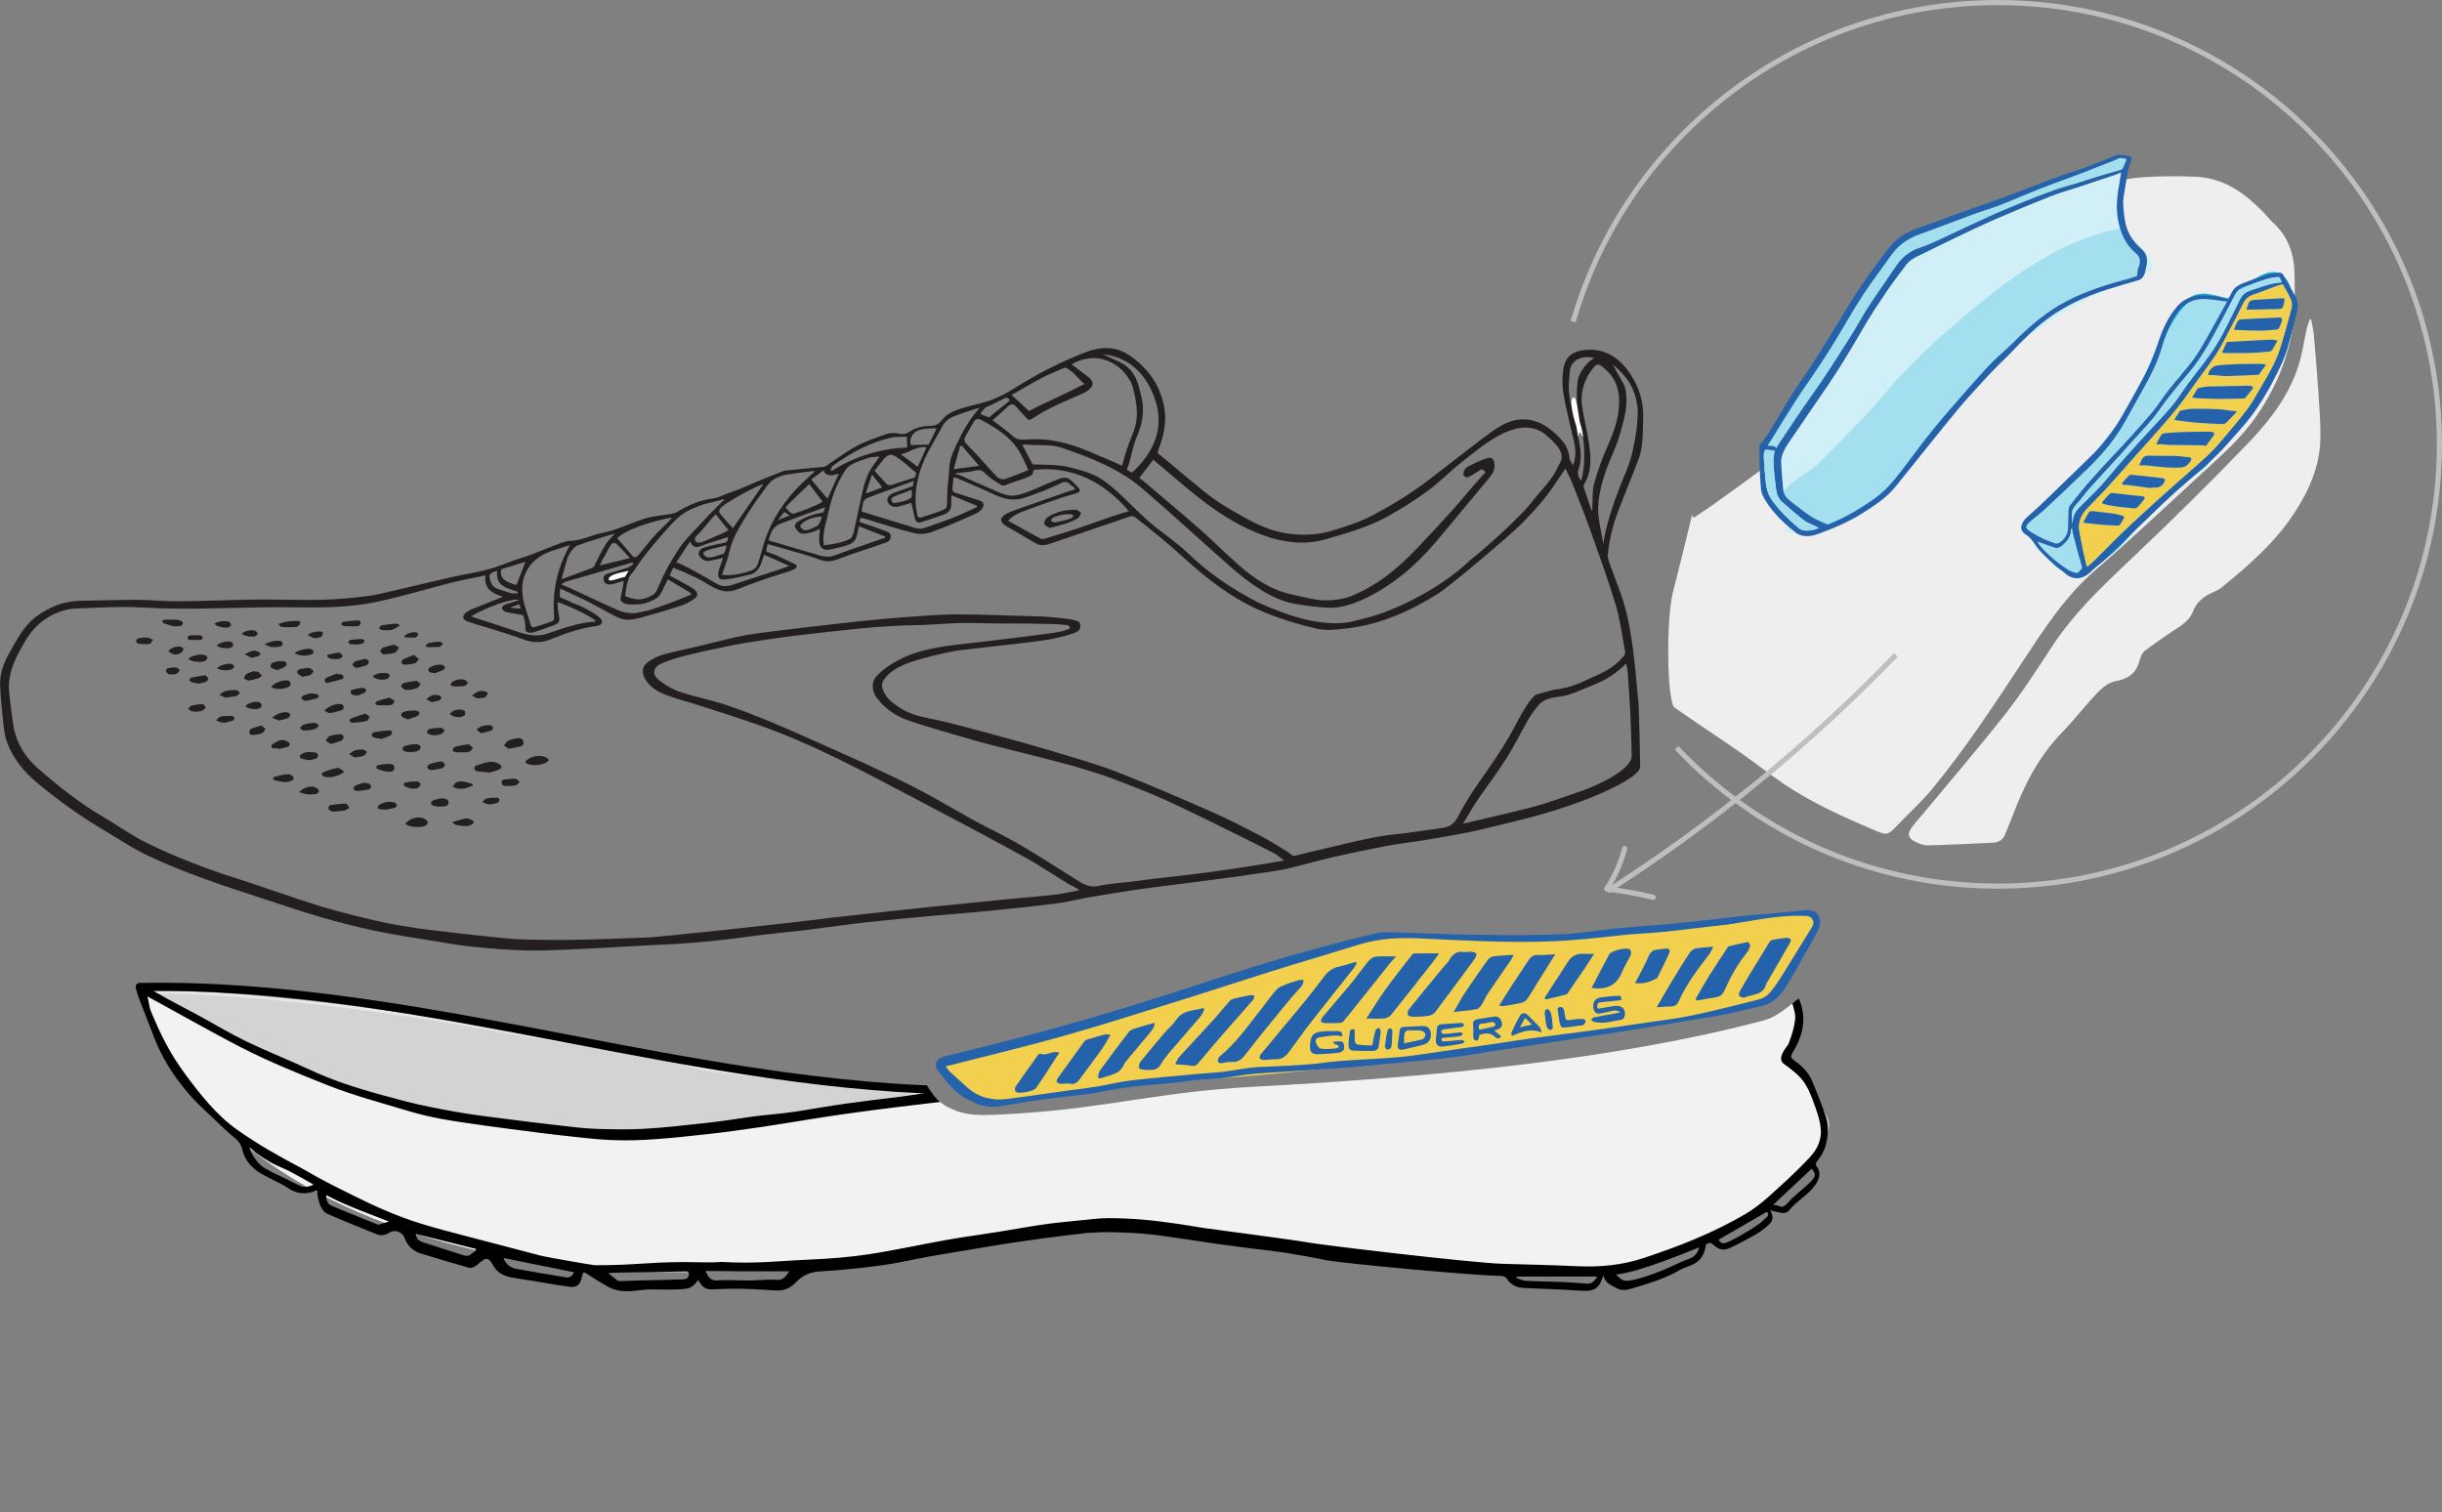 <?xml version="1.0" encoding="UTF-8"?>
<svg id="Layer_2" data-name="Layer 2" xmlns="http://www.w3.org/2000/svg" xmlns:xlink="http://www.w3.org/1999/xlink" viewBox="0 0 833.22 516.05">
  <rect x="0" y="0" width="833.22" height="516.05" fill="#808080" stroke="none"/>
  <defs>
    <style>
      .cls-1, .cls-2, .cls-3 {
        fill: none;
      }

      .cls-4 {
        clip-path: url(#clippath);
      }

      .cls-5 {
        fill: #eee;
      }

      .cls-6 {
        fill: #fff;
      }

      .cls-7 {
        fill: #f2cf4d;
      }

      .cls-8 {
        fill: #f1f2f2;
      }

      .cls-9, .cls-10 {
        fill: #a3dfee;
      }

      .cls-11 {
        fill: #d1eff7;
      }

      .cls-12 {
        fill: #2462ab;
      }

      .cls-13 {
        fill: #231f20;
      }

      .cls-10 {
        stroke: #19afd5;
      }

      .cls-10, .cls-14, .cls-3, .cls-15 {
        stroke-miterlimit: 10;
      }

      .cls-14 {
        fill: #d1d3d4;
        stroke: #e6e7e8;
      }

      .cls-2 {
        stroke-linejoin: round;
      }

      .cls-2, .cls-3 {
        stroke: #bcbec0;
        stroke-width: 1.75px;
      }

      .cls-2, .cls-15 {
        stroke-linecap: round;
      }

      .cls-15 {
        stroke: #231f20;
        stroke-width: 2px;
      }
    </style>
    <clipPath id="clippath">
      <path class="cls-1" d="M132.7,326.79c-32.57-3.05-65.36,.42-97.89,3.89-2.23,.24-4.58,.52-6.41,1.82-2.8,2-3.58,5.77-3.93,9.19-2.67,25.89,7.16,52.03,23.08,72.62s37.53,36.12,60.27,48.77c71.13,39.54,154.3,52.6,235.68,52.96,81.38,.36,162.28-11.27,243.38-17.94,18.41-1.52,37.37-2.91,53.95-11.05,20.07-9.84,34.97-29.61,38.91-51.61,.99-5.52,1.31-11.27-.19-16.68-1.54-5.58-4.92-10.44-8.29-15.14-14.59-20.34-30.26-39.9-46.92-58.58-1.96-2.2-2.67-3.09-4.44-5.43-3.24-4.28-9.88,6.39-17.84,8.51-50.67,13.49-112.92,19.42-174.45,22.71-31.88,1.7-49.95,7.22-79.94,9.11-13.49,.85-17.81,1.01-23.97-2.03-10.11-5-8.45-18.59-23.01-22.06-16.99-4.04-42.21-1.22-59.36-5.28-36.06-8.52-71.56-20.3-108.62-23.77Z"/>
    </clipPath>
  </defs>
  <g id="Layer_1-2" data-name="Layer 1">
    <g>
      <path class="cls-5" d="M577.35,175.6c-.06-.15,.12,.3,.44,1.13,2.38-1.6,4.7-3.07,6.94-4.67,5.45-3.91,10.89-7.83,16.29-11.82,10.42-7.69,20.27-16.07,28.83-25.8,9.99-11.36,20.99-21.67,32-32,14.93-14.02,31.16-26.31,49.06-36.32,6.28-3.51,13.19-5.11,20.34-5.64,5.86-.43,11.7-.41,17.6-.19,9.87,.36,16.78,5.44,23.22,11.92,1.25,1.26,2.33,2.7,3.63,3.9,5.14,4.7,7.08,10.75,7.21,17.45,.1,5.26,.25,10.58-.34,15.79-1.33,11.78-5.74,22.47-12.41,32.27-5.33,7.84-12.42,13.97-19.31,20.3-11.8,10.83-23.42,21.89-35.58,32.31-10.49,8.99-17.75,20.32-25.2,31.61-9.83,14.9-19.61,29.85-31.01,43.63-3.39,4.09-7.4,7.67-11.07,11.53-4.06,4.27-3.99,4.19-9.41,1.87-10.23-4.37-20.34-8.97-29.61-15.16-5.13-3.43-9.96-7.33-15.03-10.85-7.48-5.2-15.12-10.19-22.58-15.41-2.52-1.76-3-29.95-.49-39.63,2.3-8.85,4.4-17.75,6.49-26.2Z"/>
      <path class="cls-5" d="M788.56,108.91c.32,1.78,.77,3.55,.93,5.35,.57,6.47,1.11,12.94,1.54,19.43,.35,5.32,.8,10.65,.7,15.97-.18,9.39-3.87,17.7-8.92,25.42-6.57,10.04-15.48,17.83-24.71,25.3-.77,.62-1.66,1.14-2.57,1.52-3.29,1.39-5.96,3.25-7.32,6.83-1.21,3.18-4.16,4.84-6.88,6.64-3.22,2.13-6.39,4.34-9.47,6.67-.78,.59-1.36,1.69-1.62,2.66-1.32,5.1-3.66,6.83-8.68,7.81-2.19,.43-4.36,2.24-5.99,3.95-4.16,4.36-7.83,9.2-12.03,13.52-7.94,8.16-12.93,17.97-16.85,28.47-.78,2.09-1.7,4.13-2.5,6.21-.73,1.9-2.2,2.77-4.11,2.87-7.47,.37-14.95,.76-22.43,.93-1.51,.03-3.16-.68-4.53-1.44-2.03-1.12-2.32-2.5-.99-4.42,1.27-1.83,2.82-3.47,4.25-5.2,9.38-11.32,18.98-22.45,28.05-34.02,5.66-7.22,10.63-15,15.66-22.69,7.27-11.11,16.7-20.16,26.29-29.22,13.83-13.07,27.41-26.44,40.6-40.16,7.86-8.18,14.82-17.25,17.86-28.57,.93-3.48,1.44-7.07,2.21-10.59,.24-1.09,.71-2.12,1.07-3.18,.15-.03,.31-.05,.46-.08Z"/>
    </g>
    <path class="cls-11" d="M723.83,58.75c-.21,1.21-.37,2.29-.59,3.36-.84,4.26-1.35,8.53-.56,12.86,.81,4.45,2.53,8.44,6.05,11.39,1.82,1.53,1.66,3.11,.93,4.99-.25,.65-.38,1.38-.36,2.07,.02,.62-.21,.84-.72,.99-1.49,.43-2.96,.92-4.45,1.3-6.5,1.65-12.78,3.85-18.77,6.93-6.99,3.6-12.79,8.64-18.3,14.13-2.78,2.77-5.89,5.23-8.55,8.1-4.84,5.21-9.5,10.6-14.16,15.97-2.57,2.97-5.04,6.02-7.46,9.11-2.36,3-4.6,6.09-6.92,9.13-2.36,3.1-4.73,6.22-7.64,8.84-2.85,2.57-6.14,4.52-9.39,6.52-2.86,1.75-5.88,3.14-8.98,4.39-.18,.07-.44,.16-.59,.09-1.8-.85-3.68-1.59-5.36-2.64-1.95-1.23-3.74-2.73-5.58-4.12-.8-.6-1.58-1.22-2.34-1.88-.98-.85-1.53-1.97-1.65-3.23-.28-2.91-.48-5.83-.68-8.75-.19-2.82,1.07-5.15,2.58-7.37,4.43-6.5,8.9-12.97,13.32-19.48,4.3-6.33,8.21-12.91,12.05-19.53,2.5-4.32,5.28-8.48,8.08-12.62,2.03-3.01,4.31-5.84,6.44-8.79,1.27-1.76,3.09-2.69,4.99-3.58,3.8-1.79,7.53-3.73,11.32-5.53,4.71-2.25,9.42-4.53,14.21-6.61,6.28-2.73,12.6-5.36,18.97-7.87,3.26-1.28,6.67-2.2,10-3.31,4.16-1.38,8.31-2.77,12.46-4.16,.52-.17,1-.43,1.66-.71Z"/>
    <path class="cls-10" d="M691.67,177.97c-1.06,.88-.96,.12-1.02,1.5-.06,1.25,1.98,3.26,2.8,4.2,2.9,3.31,5.9,7.01,8.41,9.2,6.3,5.51,15.85-1.37,21.73-7.32,5.88-5.95,10.13-13.45,16.54-18.82,3.84-3.22,9.11-4.66,12.49-8.36,10.03-10.99,19.76-21.15,24.85-34.21,4.21-10.79,7.49-28.54-.92-30.73-4.51-1.18-12.35,6.53-16.16,8.75-1.03,.6-8.26-3.16-12.42-.56-9.13,5.7-14.04,25.33-19.5,34.79-8.32,14.41-23.97,30.96-36.8,41.57Z"/>
    <path class="cls-3" d="M536.77,109.72c.88-3.03,1.84-6.02,2.9-8.97C560.53,42.52,616.21,.88,681.6,.88c83.25,0,150.74,67.49,150.74,150.74s-67.49,150.74-150.74,150.74c-43.14,0-82.06-18.13-109.53-47.18"/>
    <path class="cls-11" d="M690.95,92.44c-11.71,6.67-23.41,13.33-35.12,20-4.81,2.74-9.68,5.53-13.53,9.5-3.78,3.91-6.39,8.78-8.95,13.58-8.13,15.26-16.26,30.51-24.39,45.77,6.52,2.29,13.92,.4,19.74-3.32,5.82-3.72,10.37-9.08,14.83-14.36,13.86-16.37,27.94-32.77,44.83-46,13.49-10.57,28.66-19,44.77-24.86,6-2.18-8.44-15.46-12.73-15.44-8.68,.05-22.17,10.98-29.45,15.13Z"/>
    <g>
      <path class="cls-13" d="M536.73,158.78c1.21-3.16,.87-6.11,.11-9.08-.7-2.72-1.33-5.46-1.93-8.2-.95-4.31-2.06-8.61-1.75-13.08,.09-1.32,.22-2.67,.6-3.94,.99-3.34,3.37-4.67,6.99-5.04,6.92-.71,11.84,2.67,15.5,8.15,3.1,4.64,4.64,9.73,4.4,15.42-.2,4.62,.12,9.29-1.56,13.7-2.15,5.64-4.46,11.22-6.65,16.85-1.98,5.08-3.34,10.33-3.86,15.75-.13,1.37,.62,2.87,1.11,4.26,1.55,4.44,3.43,8.78,4.68,13.3,1.22,4.42,2.04,8.98,2.66,13.53,.8,5.8,1.24,11.66,1.83,17.49,.1,.97,.22,1.95,.25,2.93,.2,6.9,.44,13.8,.53,20.7,.05,3.81-14.75,9.83-17.7,10.99-3.85,1.52-9.49,3.39-13.44,4.61-5.22,1.61-10.56,2.85-15.87,4.17-3.97,.99-7.95,1.98-11.96,2.78-4.97,.99-9.97,1.83-14.97,2.65-4.31,.71-8.66,1.18-12.95,1.99-6.33,1.21-12.64,2.55-18.93,3.99-4.84,1.11-9.59,2.56-14.43,3.66-3.19,.73-6.46,1.14-9.7,1.63-3.96,.6-7.93,1.14-11.9,1.68-3.82,.52-7.64,.99-11.47,1.49-6.47,.84-12.95,1.61-19.4,2.54-5.23,.75-10.44,1.64-15.64,2.54-3.54,.61-7.02,1.55-10.58,2-7.59,.97-15.2,1.77-22.81,2.53-6.25,.63-12.52,1.06-18.77,1.64-7.76,.72-15.53,1.42-23.28,2.28-6.84,.76-13.65,1.78-20.48,2.61-6.64,.8-13.3,1.38-19.92,2.29-10.46,1.45-20.95,2.43-31.51,2.83-4.83,.18-34.63,2.16-43.95,1.92-6.32-.16-12.64-.68-18.93-1.32-5.04-.52-10.05-1.44-15.05-2.26-6.21-1.02-12.45-1.94-18.61-3.26-6.19-1.33-12.34-2.93-18.41-4.7-6.77-1.98-13.45-4.28-20.16-6.47-13.1-4.26-26.19-8.58-38.64-14.49-4.85-2.3-9.34-5.36-13.97-8.09-8.22-4.84-15.98-10.35-23.32-16.44-4.63-3.84-8.39-8.34-10.49-14.03-.63-1.71-.96-3.57-1.16-5.39-.5-4.65-1.01-9.31-1.2-13.98-.16-4.03,1.22-7.76,3.22-11.24,2.56-4.45,4.8-9.12,9.11-12.29,4.51-3.31,9.46-5.3,15.11-5.38,6.55-.1,13.1-.34,19.65-.32,4.53,.01,9.06,.54,13.59,.5,8.97-.08,17.94-.5,26.91-.6,7.21-.08,14.43,.26,21.64,.1,5.24-.12,10.49-.6,15.7-1.23,3.39-.41,6.73-1.3,10.08-2.07,6.43-1.47,12.84-3.06,19.28-4.51,4.04-.91,8.16-1.49,12.16-2.56,3.34-.89,6.55-2.29,9.83-3.44,1.44-.51,2.94-.88,4.37-1.43,3.58-1.36,7.12-2.8,10.7-4.18,.56-.22,2.47-.77,3.06-.72,1.23,.16,4.61-.63,7.45-1.69,2.42-.91,5.06-1.19,7.52-2.01,3.67-1.23,7.21-2.9,10.92-3.99,2.72-.8,5.63-.96,8.44-1.46,.78-.14,1.6-.33,2.27-.73,3.85-2.32,7.86-4.08,12.41-4.61,1.65-.19,3.22-1.12,4.83-1.71,1.43-.52,2.89-1,4.3-1.57,2.54-1.04,5.04-2.17,7.58-3.22,2.39-.98,4.81-1.91,7.22-2.85,.14-.06,.29-.12,.44-.14,4.19-.4,8.38-.79,12.57-1.19,.43-.04,.94-.04,1.28-.27,3.51-2.3,6.85-4.91,10.54-6.88,3.35-1.79,7.04-3,10.66-4.23,1.19-.4,2.68-.25,3.96,0,1.29,.26,2.36,.12,3.41-.61,2.05-1.43,4.35-2.01,6.82-2.03,1.65-.01,2.96-.27,4.18-1.88,1.93-2.56,5.05-3.6,8.06-4.5,3.08-.92,6.31-1.43,9.29-2.6,2.89-1.13,5.64-2.72,8.29-4.37,7.47-4.65,15.26-8.63,23.47-11.8,5.09-1.97,10.24-2.09,14.79,.93,6.22,4.13,10.47,9.86,12,17.41,1.06,5.21-.05,10.06-1.87,14.87-.09,.24-.36,1.16-.35,1.14,1.75,1.35,4.83,4,6.43,5.31,6.22,5.08,11.27,9.87,18.27,13.88,4.61,2.64,8.68,5.12,13.68,6.84,6.72,2.31,14.87,2.57,21.85,.31,5.24-1.7,9.19-2.76,14.91-6,6.53-3.49,12.12-7.09,17.72-11.36,6.05-4.63,12.03-9.34,18.09-13.95,2.08-1.58,4.21-3.15,6.48-4.42,6-3.36,12.14-2.59,17.51,2.08,2.78,2.42,5.31,5.01,5.64,9.03,.07,.86,.82,1.67,1.25,2.51Zm-371.07,37.56c-3.81,.8-7.49,1.46-11.11,2.36-6.15,1.54-12.23,3.32-18.38,4.86-4.02,1.01-8.07,2.02-12.17,2.63-4.12,.61-8.3,.89-12.46,1.01-5.35,.16-10.72,0-16.08,0-15.67,.02-31.32,1.03-47.01,.09-7.59-.46-15.25,.1-22.87,.37-1.95,.07-3.98,.58-5.8,1.31-4.77,1.91-8.45,5.12-11.09,9.62-3.28,5.6-6.34,11.21-5.53,18.03,.34,2.86,.65,5.72,1.06,8.57,.27,1.87,.52,3.78,1.09,5.58,1.39,4.35,3.9,8.11,7.28,11.09,7.15,6.29,14.59,12.23,22.87,17.03,4.93,2.86,9.57,6.29,14.68,8.77,9.63,4.68,19.59,8.59,29.82,11.83,9.75,3.09,19.35,6.64,29.12,9.66,6.68,2.06,13.51,3.69,20.32,5.28,4.23,.99,8.55,1.57,12.84,2.29,3.49,.59,30.11,3.63,34.43,3.77,6.34,.21,12.68,.31,19.02,.2,8.65-.15,17.3-.54,25.95-.83,3.09-.1,50.21-5.16,54.22-5.76,3.91-.58,40.55-4.59,44.55-4.94,5.85-.51,14.88-1.55,20.72-2.09,6.71-.62,12.19-1.1,18.9-1.78,1.28-.13,6.98-1.24,8.24-1.52-.76-.78-2.87-1.64-3.63-2.1-5.21-3.19-10.29-6.62-15.65-9.56-12.11-6.64-24.33-13.09-36.56-19.51-17.48-9.17-34.84-18.63-53.54-25.21-7.08-2.49-14.26-4.72-21.41-7.03-3.4-1.1-6.9-1.94-10.23-3.24-2.82-1.1-5.5-2.63-7.12-5.41-1.37-2.35-1.01-4.57,1.26-6.05,1.53-.99,3.23-1.85,4.98-2.33,4.04-1.1,8.16-1.93,12.24-2.89,5.38-1.26,10.71-2.8,16.15-3.76,6.52-1.16,35.65-4.4,40.25-4.87,4.71-.48,9.43-.93,14.15-1.25,5.81-.4,11.63-.92,17.44-.92,8.81,0,17.62,.45,26.43,.64,5.17,.11,14.73,.95,15.25,2.07,1.06,2.21-.25,3.21-2.31,3.86-2.62,.83-5.31,1.54-8.01,1.99-4.05,.67-8.13,1.11-12.21,1.59-4.49,.54-8.99,.99-13.48,1.53-2.75,.33-5.53,.59-8.24,1.16-3.86,.81-7.7,1.73-11.47,2.87-4.22,1.27-8.57,2.98-11.16,6.85-1.32,1.97,.55,5.23,2.29,6.77,6.17,5.48,10.95,5.5,18.9,7.36,4.43,1.04,28.4,7.49,35.33,9.63,7.72,2.38,15.54,4.49,23.06,7.4,11.17,4.33,22.16,9.14,33.13,13.96,5.54,2.43,10.91,5.25,16.28,8.05,3.18,1.66,6.21,3.63,9.28,5.5,.77,.47,1.15,1.44,2.44,1.1,4-1.07,8.04-1.97,12.07-2.92,7.38-1.74,14.71-3.67,22.3-4.43,5.11-.51,10.18-1.39,15.28-2.04,2.46-.32,4.29-1.17,5.55-3.62,2.02-3.92,4.33-7.72,6.85-11.34,4.59-6.58,9.27-13.07,12.94-20.24,1.95-3.81,5.52-9.95,7.24-10.43,.35-.1,5.67-1.6,6.03-1.64,4.71-.53,7.19-1.51,11.51-3.53,4.69-2.2,8.47-3.49,12.01-7.76,.33-.4,.71-1.03,.63-1.47-.98-5.34-1.64-10.78-3.18-15.96-2.55-8.55-5.62-16.95-8.61-25.37-1.95-5.49-4.12-10.9-6.25-16.32-.69-1.75-1.6-3.42-2.37-5.03-2.31,3.36-4.35,6.7-6.76,9.74-2.49,3.14-5.24,6.1-8.05,8.97-4.14,4.22-25.02,21.73-28.49,23.9-9.45,5.93-19.52,10.49-30.72,11.88-3.64,.45-7.54,.95-11.01,.12-6.64-1.58-13.29-3.58-19.51-6.35-9.99-4.45-18.54-11.28-26.55-18.62-5.03-4.61-10.34-8.81-15.69-13-.4-.32-1.18-.5-1.65-.34-8.86,3-17.7,6.09-26.56,9.09-1.82,.62-3.75,1.27-5.65,.17-3.38-1.95-6.76-3.91-10.12-5.9-2.38-1.41-2.36-2.99,.12-4.26,1.44-.75,3.01-1.27,4.55-1.82,5.34-1.89,10.69-3.75,16.04-5.62,.84-.29,1.69-.53,2.53-.8,.07-.16,.14-.33,.22-.49-.5-.35-1.05-.65-1.5-1.06-.98-.91-1.59-1.52-3.3-.64-3.84,1.97-7.96,3.43-12.04,4.89-3.54,1.26-7,.76-10.41-.85-4.4-2.08-8.89-3.95-13.35-5.89-.24-.1-.57,0-.87,0-.14,1.41-.34,2.73-.37,4.06,0,.35,.45,.91,.82,1.03,2.37,.81,4.78,1.47,7.15,2.29,1.13,.39,2.81,.7,2.64,2.12-.11,.95-1.26,2.14-2.23,2.58-5.03,2.28-10.1,4.51-15.28,6.42-1.84,.68-4.16,.93-6.03,.46-5.65-1.39-11.19-3.22-16.77-4.91-1.71-.52-1.83-.46-1.97,1.06,2.92,1.01,5.78,1.92,8.57,3,1.08,.42,2.13,.59,2.03,2.17-.1,1.53-1.44,1.74-2.51,2.14-4.92,1.85-9.98,3.25-14.88,5.17-2.84,1.11-4.41,1.3-7.38,.18-3.3-1.24-6.47-2.03-9.86-3.03-2.18-.64-5.13-1.53-7.28-2.06-.26,.62-.51,1.76-.47,2.28,.04,.52,.38,.41,.93,.6,2.86,.95,5.11,2.26,7.86,3.48,1.77,.79,2.24,1.38,.54,2.23-1.31,.66-2.78,1.05-4.19,1.49-4.84,1.48-10.4,3.48-15.08,5.34-3.93,1.56-6.85,.25-10.42-1.96-3.46-2.15-4.07-2.07-7.71-3.92-.34-.17-3.34-1.22-3.72-1.49-1.19,2.57-2.43,5.15-3.68,7.67-.47,.95-1.02,2.04-1.85,2.59-3.07,2.05-5.92,2.46-9.61,2.25-1.42-.08-3.07-.96-2.86-1.96,.41-1.9,.72-3.83,1.13-6.06-.98,.28-1.64,.48-2.31,.66-.74,.2-1.48,.46-2.23,.54-1.12,.12-2.08-.24-2.35-1.49-.28-1.25,.39-1.92,1.54-2.24,2.16-.61,4.33-1.2,6.46-1.91,.75-.25,1.4-.79,2.1-1.2-.1-.22-.19-.44-.29-.66-8.1,2.35-15.12,4.37-23.22,6.72,.02,.16-1.05,.65-1.04,.81,1.07,.44,2.16,.85,3.21,1.33,5.45,2.51,10.86,5.11,16.34,7.53,1.36,.6,2.94,.82,4.43,.94,1.09,.09,2.23-.23,3.33-.45,1.2-.23,2.42-.46,3.58-.85,2.7-.91,5.39-1.87,8.06-2.88,1.79-.67,3.54-1.45,5.31-2.18,0-.16-.02-.32-.03-.48-2.03-1.17-5.54-3.41-7.59-4.56-.8-.45-1.26-.89-.34-1.79,1.67,.81,4.84,2.64,6.48,3.48,.82,.42,1.63,.89,2.36,1.44,1.67,1.25,1.71,2.4,0,3.52-1.36,.89-2.84,1.7-4.38,2.2-4.33,1.41-8.69,2.71-13.08,3.91-2.65,.73-5.35,1.43-8.1,.18-4.62-2.11-8.31-4.61-12.94-6.68-1.97-.88-5.04-2.39-7-3.29-.16,.19-.09,2.55-.24,2.74,.44,.53,2,.98,2.56,1.27,2.37,1.22,3.58,1.41,5.94,2.65,1.8,.94,3.65,1.93,5.17,3.25,1.44,1.24,.9,2.62-.98,2.86-5.49,.71-10.64,2.51-15.74,4.58-2.94,1.19-5.9,1.26-8.97,.12-4.07-1.51-8.26-2.72-12.4-4.05-2.38-.76-4.82-1.38-7.16-2.26-1.61-.6-1.71-1.88-.34-2.93,.64-.5,1.38-.92,2.13-1.23,3.52-1.44,7.07-2.82,10.53-4.2-3.54-1.04-6.65-2.65-6-7.27Zm272.48,97.29c-.99-.74-2.35-1.91-3.02-2.26-3.27-1.7-6.56-3.38-9.87-5.01-8.79-4.32-17.53-8.77-26.43-12.85-6.37-2.92-12.93-5.43-19.48-7.95-2.88-1.11-11.47-3.72-12.8-4.1-6.17-1.78-29.72-7.55-32.11-8.26-7.1-2.1-17.39-4.91-24.39-7.33-4.49-1.55-8.36-4.19-11.16-8.16-1.46-2.07-1.47-5.23,.12-6.9,2.21-2.33,4.28-3.76,7.03-5.29,5.82-3.26,12.38-4.48,18.96-5.35,4.53-.6,9.08-1.04,13.62-1.59,6.93-.85,13.87-1.66,20.79-2.64,1.85-.26,3.49-.63,5.29-1.3,.72-.34,.29-1-.46-1.3-1.88-.27-3.22-.34-5.11-.4-5.51-.16-11.02-.24-16.53-.19-2.88,.03-10.05-.2-12.93-.18-7.57,.07-10.85,.7-18.42,.76-3.66,.03-7.31,.34-10.96,.54-5.51,.29-30.7,3.14-35.36,3.87-3.95,.61-11.85,1.76-15.75,2.58-5.61,1.18-9.98,2.06-15.54,3.46-2.71,.68-5.43,1.51-7.98,2.65-2.94,1.32-3.27,3.74-.7,5.72,2.12,1.63,4.54,3.09,7.06,3.92,5.43,1.8,11.11,2.87,16.51,4.73,9.43,3.25,16.83,6.43,25.92,10.48,12.26,5.47,25.23,11.11,37.22,17.18,9.15,4.64,17.82,10.28,27.03,14.79,10.68,5.23,19.91,11.6,30,17.81,1.53,.94,3.78,1.74,5.76,1.31,5.1-1.11,8.4-1.04,13.57-1.78,5.65-.8,11.33-1.34,16.99-2.03,4.49-.55,9.09-1.17,13.57-1.78,4.42-.6,9.41-1.46,13.82-2.16,1.49-.23,3.84-.67,5.71-1.01Zm-85.79-135.16c3.75,.1,8.23,.03,12.25,.88,7.35,1.87,10.07,2.82,14.85,6.85,4.37,3.69,8.53,8.33,12.88,12.04,3.84,3.27,9.22,6.9,12.85,10.39,7.43,7.16,14.7,11.99,23.78,16.78,23.91,11.11,33.03,6.36,36.48,5.62,7.86-1.7,24.81-8.9,36.4-20.1,4.94-3.75,16.73-14.4,20.56-19.31,4.18-5.35,7.1-7.55,9.45-12.96,2.68-3.56-.46-6.71-3.73-9.72-4.4-4.03-9.58-3.71-15.03-1.15-5.39,2.54-9.9,6.4-14.52,10.04-3.83,3.02-7.26,6.58-11.18,9.48-4.9,3.62-8.96,6.14-14.28,9.09-6.16,3.41-14.13,5.71-20.86,7.63-7.04,2.01-14.11,1.14-20.76-1.22-8.1-2.88-15.43-7.47-22.2-12.79-5.36-4.21-10.49-8.73-15.77-13.15-1.58,2.04-3.12,4.02-4.82,6.21,.28,.18,.6,.35,.87,.58,4.45,3.75,8.89,7.51,13.32,11.27,1.45,1.23,2.87,2.51,4.32,3.75,5.62,4.76,9.95,9.27,15.47,14.14,5.18,4.57,10.78,8.3,17.5,9.89,2.88,.68,6.17,1.44,9.1,1.92,3.14,.52,8.43,.08,11.37-1.09,9.23-3.67,16.54-9.7,23.21-16.83,6.18-6.6,11.1-11.69,16.9-18.65,.55-.66,4.69-5.6,5.92-6.59,.45-.36-.74-1.5-1.27-1.28-.57,.24-2.99,1.88-3.08,1.92-.89,.4-1.78,1.28-2.77,.26-.56-.57-.06-2.41,1.08-3.02,2.1-1.13,4.28-2.21,6.54-2.95,1.83-.6,2.55,.06,2.74,2.01,.21,2.05-.91,3.61-2.14,5.09-5.24,6.29-10.51,12.56-15.72,18.89-7.04,8.55-13.91,15.15-23.65,20.48-3.98,2.18-9.81,4.61-14.53,4.5-4.04-.09-8.5-.7-12.47-1.41-7.61-1.37-15.84-7.5-21.6-12.6-10.8-9.55-19.03-17.18-29.95-26.59-7.72-6.66-17.63-10.56-27.2-13.87-4.4-1.52-7.77-.73-12.37-1.21-.47-.05-.95,.06-1.47,.09,.98,1.99,2.67,4.96,3.52,6.68Zm146.86,122.57c6.03-1.39,10.61-2.45,16.22-3.81,4.02-.97,8.06-1.91,11.99-3.17,4.03-1.29,9.73-3.24,13.7-4.72,3.48-1.3,15.71-6.57,15.62-11.51-.09-5.1-.25-10.19-.5-15.29-.22-4.47-.57-8.93-.9-13.4-.08-1.09-.3-1.41-.5-2.71-3.57,3.57-7.24,5.83-11.83,7.56-4.03,1.52-6.84,3.25-11.14,3.75-2.83,.33-5.43,.93-7.21,3.19-1.11,1.41-2.2,2.86-3.1,4.41-2.59,4.49-4.87,9.16-7.64,13.54-3.1,4.9-6.66,9.51-9.92,14.31-1.65,2.43-3.08,5.02-4.79,7.84Zm-160.52-137.65c2.42,1.88,4.8,3.52,6.92,5.45,1.31,1.19,2.62,1.23,4.21,1.15,2.46-.13,4.95-.2,7.38,.07,4.86,.55,9.52,1.98,14.03,3.83,3.88,1.58,7.7,3.3,11.61,5,.76-2.46,1.41-5.16,2.41-7.72,2.03-5.16,3.48-7.74,2.15-15.21-.31-1.61-1.01-5.28-2.19-6.67-4.1-6.54-12.05-9.38-19.62-4.96,1.43,.92,3.96,3.04,5.21,3.89,2.72,1.85,2.65,3.66-.17,5.41-.31,.19-.61,.39-.94,.53-5.95,2.61-12.02,4.99-17.44,8.68-1.48,1-1.71,.1-2.97-1.27-.8-.87-1.77-1.85-2.53-2.75-.86-1.01-1.73-1.11-2.76-.2-1.54,1.36-3.62,3.37-5.3,4.78Zm-12.51,18.07l.07,.42c.35,.05,.73,.03,1.05,.17,4.39,1.93,8.75,3.94,13.17,5.8,1.52,.64,3.2,1.3,4.8,1.29,1.79-.02,3.63-.62,5.34-1.27,3.34-1.28,6.57-2.84,9.91-4.13,1.37-.53,2.96-1.24,4.38-.24,1.12,.79,2.06,1.86,3.02,2.86,.87,.91,.54,1.58-.57,1.93-1.46,.45-2.96,.8-4.41,1.29-3.92,1.33-7.86,2.64-11.73,4.12-2.53,.97-5.22,1.71-7.25,3.97,3.7,2.06,7.36,4.11,11.05,6.11,.39,.21,1.01,.18,1.46,.04,4.05-1.24,8.1-2.47,12.12-3.81,3.49-1.16,6.93-2.49,10.42-3.67,1.91-.64,4.37-1.39,6.18-1.91-8.45-9.94-19.22-15.52-32.33-14.12-.75,.67,.12,1.39-1.43,2.14-2.25,1.09-5.44,1.9-7.76,2.85-.58,.24-1.44,.51-1.87,.26-1.71-.99-3.45-2.02-4.91-3.33-1.17-1.06-1.91-2.25-3.91-1.71-2.19,.6-4.52,.65-6.79,.94Zm-48.07-.72c-.25,0-.59-.02-.91,.02-2.7,.35-5.4,.67-8.09,1.07-2.98,.44-5.66,1.48-7.48,4.08-2.18,3.11-4.54,6.11-6.5,9.35-2.45,4.04-5.17,7.97-6.19,12.76-.59,2.74-1.71,5.37-2.61,8.1,2.68,.45,6.44-.17,9.94-1.42,1.24-.44,1.97-1.21,2.34-2.42,.48-1.56,1.03-3.11,1.44-4.69,1.98-7.84,5.97-14.57,11.4-20.47,2.07-2.25,4.41-4.24,6.66-6.38Zm264.92,13.38c.1-.02,.2-.04,.3-.06,0-.5-.05-1-.02-1.49,.16-2.5-.05-5.1,.6-7.47,1.11-4.07,2.53-8.09,4.23-11.96,2.58-5.87,4.89-11.73,4.19-18.33-.46-4.32-2.61-7.58-6.11-10.04-.87-.61-1.59-.42-2.27,.37-3.33,3.94-4.82,8.49-4.11,13.57,.59,4.24,1.75,8.41,2.34,12.66,.66,4.73,1.04,9.52-1.69,13.89-.19,.31-.17,.85-.05,1.22,.83,2.55,1.72,5.09,2.59,7.64Zm-208.74-35.02c-.72,.21-1.05,.3-1.38,.41-1.3,.42-2.61,.81-3.9,1.27-2.8,1-5.93,1.74-7.41,4.56-2.77,5.29-6.22,10.23-7.87,16.1-1.37,4.87-1.79,9.01-.82,14.02,.15,.78,.51,1.4,1.47,1.09,2.28-.74,4.58-1.43,6.82-2.3,.86-.33,1.86-.65,1.92-2.05,.11-2.86,.03-5.03,.4-7.87,.41-3.19,.14-6.38,1.5-9.57,2.36-5.51,4.95-10.79,9.27-15.66Zm-120.94,64.3c3.88,1.59,6.08,1.46,9.16-.28,1.48-.84,1.67-1.81,2.3-3.3,1.92-4.52,4.01-8.24,6.67-12.3,2.62-4,6.34-7.29,9.56-10.91,1.25-1.4,4.59-4.65,6.27-6.29-.08-.15-5.48,1.47-5.56,1.32-2.14,.56-3.05,.93-5.08,1.76-3.35,1.38-5.36,3.03-7.88,5.81-4.39,4.84-8.7,9.76-12.28,15.25-1.38,2.12-1.38,1.04-2.24,3.7-.35,1.07-.95,3.72-.92,5.24Zm-18.95-17.38c-2.37,.76-4.41,1.36-6.4,2.07-7.4,2.66-10.93,8.58-9.49,16.32,.55,2.93,1.73,5.74,2.52,8.64,.24,.89,.7,1.11,1.42,.9,1.47-.42,2.91-.93,4.36-1.4,2.43-.78,2.39-.77,2.21-3.29-.43-6.07,.55-11.94,2.75-17.6,.7-1.79,1.61-3.49,2.63-5.65Zm156.49-25.63c-1.24-2.5-2.17-4.98-3.6-7.13-2.84-4.28-7.14-6.98-11.52-9.43-.92-.52-2.48-1.75-3.57,.19-1.02,1.83-2.14,3.62-3.08,5.49-.19,.39,0,1.21,.32,1.57,1.28,1.47,2.71,2.82,4.03,4.26,2.26,2.46,4.42,5.02,6.77,7.4,.56,.56,1.81,.97,2.53,.74,2.67-.84,5.25-1.97,8.12-3.09Zm-50.79-4.63c-1.31,.25-2.49,.03-3.34,.36-2.45,.96-6.63,1.72-8.31,4.31-3.68,5.66-4.9,10.35-6.4,16.87-.48,2.06-1.56,5.44-.9,8.79,3.02-.44,6.74-.92,9.09-2.39,.45-.28,.96-1.75,1.08-2.27,.7-3.19,1.59-7.28,2.27-10.47,1.09-5.1,1.78-8.97,5.08-13.12,.43-.55,.8-1.15,1.44-2.07Zm24.58,13.23c-.22,1.09-.11,2.18-.09,2.87,.05,1.92-.88,3.12-2.6,3.74-2.6,.92-5.2,1.81-7.83,2.63-.98,.3-1.7-.18-1.94-1.23-.41-1.77-.83-3.54-1.27-5.4-.76,.22-1.48,.43-2.2,.63-.78,.22-1.57,.43-2.35,.65-1.45,.4-3.21-.44-3.56-1.68-.35-1.26,.48-2.39,2.04-2.98,1.86-.71,6.03-2.03,6.64-2.5,.09-.66,.31-1.62,.2-1.58-4.77,1.65-10.12,3.75-14.89,5.42-1.14,.4-2.17,.93-2.39,2.3-.14,.85-.3,1.69-.47,2.64,1.05,.34,2.05,.69,3.07,1,4.29,1.31,8.59,2.62,12.89,3.91,1.74,.52,3.44,1.44,5.35,.77,3.27-1.15,6.57-2.21,9.79-3.48,2.8-1.1,5.5-2.43,8.25-3.65v-.46c-2.68-1.04-5.73-2.46-8.61-3.58Zm-62.47,15.35c.35,.13,.58,.23,.83,.3,5.09,1.5,10.18,3.01,15.28,4.49,2.11,.61,4.16,1.28,6.44,.41,4.73-1.79,9.53-3.39,14.31-5.06,.98-.34,1.97-.65,2.95-.98,0-.14,0-.28,.01-.43-2.9-1.13-5.81-2.26-9.02-3.51-.76,4.98-1.4,5.65-4.39,6.64-1.69,.56-3.47,.83-5.2,1.27-2.34,.6-3.89-.51-3.9-2.9,0-1.33,.14-2.67,.22-4.11-1.05,.45-1.92,.94-2.85,1.17-1.16,.28-2.47,.68-3.55,.4-.85-.22-1.6-1.3-2.11-2.17-.19-.33,.26-1.37,.7-1.67,2.71-1.81,5.74-2.81,9.03-3.36,.15-.43,.34-.98,.6-1.72-.69,.23-1.16,.38-1.62,.54-4.5,1.65-9.02,3.25-13.48,4.99-1.04,.4-2.12,1.13-2.75,2.02-.74,1.04-1.01,2.42-1.49,3.68Zm288.11-59.94c0,.2,3.76,6.73,3.83,6.91,1.5,4.23,.69,9.05-.42,13.23-1.06,4.03-1.93,6.88-3.62,10.69-2.8,6.32-5.5,14.31-4.65,21.35,.22,1.78,1.31,7.43,1.64,9.2,.36-5.21,3.7-14.81,5.55-19.52,1.73-4.41,3.54-8.02,4.47-12.63,.84-4.17,1.69-7.87,1.69-13.92-.86-7.7-3.66-11.15-8.49-15.31ZM160.75,210.29c.58,.22,1.04,.41,1.51,.56,4.66,1.53,9.35,2.98,13.99,4.59,3.45,1.2,6.82,2,10.48,.77,5.33-1.78,10.62-3.8,16.33-4.09,.05,0,.1-.16,.15-.24-1.04-1.31-8.41-4.94-13.04-6.44,.18,1.63,.23,3.15,.53,4.63,.37,1.77,.1,2.65-1.64,3.25-2.59,.91-4.83,1.84-7.49,2.55-.62,.17-1.63-.06-2.04-.5-.38-.41-.17-1.34-.29-2.04-.17-1.08-.28-2.2-.67-3.2-.13-.32-1.04-.37-1.61-.49-1.51-.31-3.04-.5-4.52-.91-.49-.14-1.06-.74-1.18-1.23-.07-.29,.57-.96,1.02-1.15,1.08-.45,2.23-.71,3.35-1.06,.43-.14,.84-.32,1.59-.62-2.51-.59-11.05,2.43-16.47,5.62Zm69.95-18.43c1.92,.72,2.87,1.21,4.26,1.94,3.27,1.72,6.47,3.55,9.66,5.41,1.75,1.02,3.47,.95,5.32,.33,5.04-1.68,10.1-3.28,15.14-4.93,1.27-.42,2.53-.89,4.25-1.49-3.14-1.4-5.82-2.59-8.58-3.82-.42,1.18-.74,2.15-1.11,3.1-.66,1.7-1.73,3.14-3.54,3.6-2.76,.7-5.56,1.35-8.39,1.69-2.49,.3-3.06-.65-2.42-3.15,.35-1.4,1.1-2.72,1.41-4.24-.69,.28-2.37,.6-2.92,.71-1.84,.39-2.66,.79-4.17-.25-.63-.43-1.31-1.39-1.25-2.03,.06-.66,.91-1.57,1.59-1.78,2.18-.69,4.44-1.21,6.7-1.61,1.26-.22,1.77-.73,1.71-2.05-3.18,1.02-6.29,1.9-9.29,3.04-1.64,.62-2.74,.51-3.52-1.6-1.93,2.56-3.04,4.76-4.83,7.14Zm139.36-60.85c-1.73-1.26-3.03-3.33-4.89-4.59-.26-.18-1.51-1.12-1.9-.95-1.87,.81-5.53,2.34-7.36,3.25-3.56,1.76-7.78,4.5-10.77,6.02,1.72,1.63,4.2,3.86,5.93,5.5,5.27-2.74,13.03-6.13,18.99-9.22Zm6.27-10.09c.54,.22,4.65,2.13,5.18,2.36,4.89,2.18,6.51,5.73,7.69,11.12,2.01,6.98-.38,12.44-1.49,15.08-1.51,3.61-1.69,7.01-3.23,10.75,.48,.3,1.08,.66,1.75,1.07,7.46-6.83,11.19-15.28,7.9-24.96-2.38-6.99-7.5-14.42-17.81-15.43Zm-184.75,76.74c3.92-1.45,7.36-2.7,10.78-4.01,.28-.11,.43-.61,.6-.94,1.2-2.3,2.29-4.67,3.63-6.88,.79-1.3,1.97-2.36,3.21-3.79-1.12,.3-9.65,2.91-12.51,4-1.38,.52-3.19,2.51-3.95,5.28-.54,1.99-1.11,3.97-1.77,6.35Zm18.99-14.03c1.78,2.06,3.4,3.82,4.89,5.69,.84,1.05,1.56,1.1,2.45,0,1.57-1.97,3.18-3.91,4.8-5.84,1.87-2.21,4.77-4.68,6.66-6.87-.09-.12-13.98,2.53-18.8,7.03Zm87.84-23c1.41,1.57,2.65,2.99,3.94,4.37,.62,.66,1.33,.69,2.23,.37,2.49-.89,5.03-1.65,7.64-2.48,.14-.52,.3-1.14,.4-1.54-1.92-1.6-3.63-3.16-5.47-4.54-2.86-2.14-3.75-2.23-5.73,0-1.01,1.15-1.9,2.41-3,3.82Zm11.03-11.62c-.95,.02-2.25,.04-3.02,.07-.51,.02-1.04,0-1.54,.09-7.68,1.56-14.39,5.2-20.66,9.74-.4,.29-.56,.92-.83,1.4,.13,.13,.25,.27,.38,.4,7.68-4.99,17.35-7.82,25.78-7.99-.04-1.86-.09-1.99-.12-3.71Zm-63.86,24.69c-.23,.34-.29,1.12-.06,1.4,1.45,1.75,3.01,3.41,4.55,5.12,2.9-4.25,7.49-10.8,10.39-15.04-.29-.29-13.2,6.09-14.87,8.53Zm30.54-8.52c-2.28,2.13-5.5,5.25-7.63,7.41-.72,.73-.53,.51,.63,1.8,1.15,1.27,1.75,1,3.39,.29,2.01-.55,3.2-1.16,4.79-1.82,1.16-.48,2.13-.84,3.41-1.65-1.71-2.25-3.28-4.32-4.58-6.03Zm-70.84,26.31c.15,.14-.67,1.29-.52,1.43,3.25-.8,6.49-1.6,10.17-2.5-1.55-1.66-2.95-3.26-4.47-4.74-.66-.65-1.49-.63-2.06,.28-1.37,2.18-1.76,3.35-3.12,5.53Zm80.94-29.9q-4.44,1.6-5.23-1.13c-1.41,1.06-2.78,2.09-4.2,3.16,1.89,2.25,3.68,4.37,5.54,6.58,1.33-2.94,2.57-5.68,3.89-8.6Zm-109.99,38.01c1.06-2.76,2.06-5.36,3.04-7.9-2.68,.83-5.54,1.71-8.24,2.55-.64,2.87,1.07,4.31,5.2,5.36Zm68-24.08c-2.13,1.94-3.96,4.8-6.04,6.79-.3,.29-1.56,1.3-.94,2.27,.48,.82,1.63,.61,2.02,.48,2.32-.76,4.58-2.08,6.88-2.89,.53-.19,1.71-.98,2.41-1.25-1.35-1.76-3.6-4.44-4.33-5.39Zm89.84-16.56c-2-2.33-3.94-4.6-5.88-6.88-.21,.06-.42,.11-.63,.17-.72,2.63-1.44,5.26-2.15,7.85,3.06-.4,5.73-.76,8.66-1.14Zm-14.5-12.73c-.07-.13-3.91-.17-6.12,.56-2.03,.67-3.35,3-2.66,5.05,2.05-.04,4.06-.08,6.04-.11,.43-.83,.89-1.72,1.34-2.62,.47-.95,.93-1.91,1.39-2.87Zm224.42-24.09c-5.22-1.18-8.01,1.51-8.29,4.12-.32,2.98-.78,5.78-.05,9.78,0,.96,2.22,7.85,2.38,8.64,.14-5.57-.33-13.34,.57-15.89,.92-2.61,3.04-5.29,5.39-6.66Zm-230.86,37.13c1-2.2,2-4.4,3.01-6.62-3.22-.63-5.65,1.79-8.78,2.34,2,1.48,3.86,2.86,5.77,4.28Zm-143.5,35.51c-.82,.31-1.43,.45-1.94,.76-.32,.19-.71,.65-.68,.94,.2,1.95,.73,3.75,2.87,4.48,1.54,.52,3.07,1.07,4.64,1.47,.67,.17,1.42,0,2.13,0l.03-.47c-3.42-1.28-7.66-1.75-7.05-7.17Zm166.72-55.79s-2.23,2.1-1.58,2.37c.35,.15,2.63,1.16,2.85,.95,1.76-1.69,5.22-3.99,6.93-5.73-.6-.98-1.36-1.02-2.26-.42,0,0-5.55,2.74-5.94,2.82Zm-25.32,28.13c-2.16,1.03-4.18,1.41-6.18,2.41-.3,.15-.85,.66-.69,1.21,.26,.8,.72,.96,1.04,.91,1.24-.17,2.51-.39,3.68-.81,2.46-.88,2.44-.93,2.14-3.72Zm227.96-23c-.03,.19-.65,.89-.64,1.08,.01,.25,.1,3.55,.15,3.8,.74,3.69,1.42,7.4,.12,11.1-.52,1.48-.12,2.67,.88,3.95,1.67-5.63,1.32-14.54-.51-19.93Zm-241.46,17.8c-.77,2.13-1.47,4.59-2.15,6.46,1.65-.46,4.13-1.61,5.6-2.01-.76-1.32-2.22-2.81-3.45-4.44Zm-24.51,17.42c.07,.71,1.05,1.61,1.79,1.58,1.38-.05,2.93-.98,4.24-1.54,.18-.08,1.31-2.36,1.41-3.03-1.88-.11-5.41,.47-7.44,3Zm-32.94,9.74h0c1.02,2.43,4.87,.27,6.94-.16,0,0,.33-.67,.62-1.63l.32-1.15c-4.71,1.02-8.59,1.71-7.88,2.94Zm25.37-11.64c1.46-.56,2.59-1,4.01-1.54-.77-.52-1.25-.85-1.83-1.24-.7,.89-1.32,1.68-2.18,2.77Zm-88.29,28.78c-1.02,.35-1.92,.66-2.82,.97,.03,.08,.06,.17,.09,.25,1.07,.07,2.13,.14,3.27,.21-.17-.45-.33-.86-.55-1.43Z"/>
      <path class="cls-13" d="M166.51,263.51c-1.22-.1-2.46-.14-3.67-.32-.38-.06-.9-.45-.99-.79-.09-.32,.23-1.03,.51-1.11,2.58-.77,5.11-2.23,7.92-.62,1.07,.62,1.09,1.37,.17,1.83-1.19,.6-2.56,.84-3.85,1.24-.03-.08-.06-.15-.09-.23Z"/>
      <path class="cls-13" d="M187.35,259.34c-1.43,1.94-6.48,2.4-8.19,.74,1.62-2.46,6.68-2.92,8.19-.74Z"/>
      <path class="cls-13" d="M138.3,281.1c1.75-2.23,5.06-2.84,6.99-1.38,.93,.7,.89,1.3-.02,1.92-1.46,.98-5.53,.7-6.97-.53Z"/>
      <path class="cls-13" d="M173.56,255.49c-.39-.26-1-.68-1.61-1.1,.5-.57,.9-1.37,1.53-1.66,1-.47,2.15-.74,3.26-.83,.83-.07,1.74,.13,1.88,1.35,.15,1.31-.82,1.38-1.62,1.59-.99,.25-2,.39-3.44,.65Z"/>
      <path class="cls-13" d="M117.48,263.3c-1.53,1.57-5.31,2.4-6.95,1.66-.74-.33-1.12-1.06-.2-1.45,1.56-.66,3.21-1.22,4.88-1.47,.64-.1,1.43,.76,2.28,1.26Z"/>
      <path class="cls-13" d="M114.3,276.93c-.41-.03-.86,.03-1.22-.13-.41-.19-.96-.53-1.03-.88-.07-.37,.32-1.15,.59-1.2,1.79-.27,3.6-.48,5.4-.49,.39,0,.78,.91,1.17,1.4-.52,.31-1.01,.77-1.58,.89-1.09,.24-2.23,.28-3.35,.4Z"/>
      <path class="cls-13" d="M129.79,252.01c-.66-.08-1.34-.09-1.97-.28-.38-.11-.91-.45-.96-.76-.05-.33,.32-1.02,.6-1.07,1.83-.31,3.67-.63,5.51-.65,.88,0,1.08,1.18,.23,1.68-1.02,.6-2.21,.89-3.32,1.32-.03-.08-.06-.16-.09-.24Z"/>
      <path class="cls-13" d="M139.16,235.35c-.36,0-.79,.13-1.06-.03-.49-.28-1-.67-1.26-1.15-.09-.17,.46-.96,.83-1.06,1.41-.37,2.86-.69,4.31-.77,.49-.03,1.02,.69,1.53,1.06-.4,.48-.71,1.19-1.22,1.4-.97,.39-2.06,.49-3.1,.7-.01-.05-.02-.11-.03-.16Z"/>
      <path class="cls-13" d="M157.45,256.69c-.67,0-1.35,.07-2-.03-.37-.06-1.01-.45-.99-.62,.06-.43,.35-1.08,.67-1.17,1.52-.4,3.08-.77,4.64-.86,.52-.03,1.1,.82,1.64,1.27-.45,.44-.83,1.09-1.37,1.26-.81,.25-1.73,.16-2.6,.21,0-.02,0-.05,0-.07Z"/>
      <path class="cls-13" d="M134.53,219.96c.5,.28,1.06,.6,1.62,.92-.44,.62-.75,1.58-1.33,1.78-1.23,.43-2.6,.55-3.91,.6-.37,.02-1.02-.59-1.09-.98-.06-.37,.39-1.08,.77-1.23,1.19-.45,2.45-.7,3.94-1.1Z"/>
      <path class="cls-13" d="M124.61,243.49c.56,.37,1.06,.71,1.57,1.05-.35,.51-.63,1.36-1.08,1.47-1.61,.36-3.26,.53-4.91,.63-.34,.02-.72-.55-1.08-.85,.34-.27,.64-.66,1.02-.8,1.42-.52,2.87-.96,4.47-1.49Z"/>
      <path class="cls-13" d="M96.95,266.88c-.91-.16-2.03-.33-3.12-.59-.29-.07-.52-.42-.77-.64,.23-.22,.42-.57,.69-.63,1.48-.35,2.97-.77,4.47-.85,.65-.04,1.79,.57,1.91,1.07,.27,1.13-.93,1.24-1.74,1.49-.39,.12-.81,.09-1.44,.16Z"/>
      <path class="cls-13" d="M112.88,253.87c-.59-.38-1.18-.75-1.77-1.13,.44-.55,.79-1.39,1.36-1.59,1.18-.41,2.47-.55,3.73-.63,.34-.02,1,.51,1.03,.83,.04,.44-.28,1.16-.64,1.32-1.1,.49-2.3,.76-3.71,1.2Z"/>
      <path class="cls-13" d="M94.96,255.42c-.05,0-.11,0-.15-.01-.79-.27-2.16,.49-2.23-.88-.02-.48,1.19-1.09,1.92-1.5,1.26-.72,2.57-.7,3.8,.13,.28,.19,.67,.55,.63,.77-.05,.33-.38,.78-.69,.88-1.06,.34-2.16,.56-3.24,.82-.02-.07-.03-.13-.05-.2Z"/>
      <path class="cls-13" d="M139.19,245.51c-.81-.44-2.17-.76-2.25-1.29-.22-1.36,1.24-1.41,2.15-1.61,.98-.22,2.03-.18,3.04-.11,.36,.03,.9,.43,.97,.75,.06,.3-.29,.9-.61,1.04-.99,.46-2.04,.76-3.3,1.21Z"/>
      <path class="cls-13" d="M115.22,230.07c.36,0,.75-.09,1.07,.02,.35,.12,.75,.36,.9,.66,.11,.23-.09,.87-.27,.92-1.78,.53-3.58,1-5.4,1.39-.2,.04-.71-.51-.74-.82-.03-.3,.28-.82,.57-.96,1.22-.57,2.49-1.03,3.74-1.54,.04,.11,.09,.21,.13,.32Z"/>
      <path class="cls-13" d="M86.83,229.19c.41,0,.92-.15,1.21,.03,.52,.34,.9,.88,1.33,1.34-.39,.29-.74,.71-1.18,.85-1.11,.35-2.25,.69-3.4,.79-.51,.04-1.07-.51-1.61-.8,.3-.49,.5-1.16,.93-1.42,.8-.48,1.75-.72,2.64-1.05,.03,.08,.06,.17,.08,.25Z"/>
      <path class="cls-13" d="M154.33,280.5c1.49-.42,2.56-.73,3.63-1.02,.34-.09,.7-.16,1.05-.18,1.36-.07,3.04,.96,2.63,1.45-.51,.62-1.54,1.07-2.38,1.12-1.24,.08-2.52-.21-3.76-.44-.35-.07-.63-.49-1.17-.92Z"/>
      <path class="cls-13" d="M67.71,233.26c-.85-.18-1.66-.3-2.44-.54-.27-.08-.63-.45-.63-.68,0-.27,.32-.71,.57-.77,1.59-.34,3.18-.67,4.79-.81,.34-.03,.89,.72,1.07,1.21,.08,.21-.47,.85-.85,1-.8,.3-1.68,.41-2.52,.59Z"/>
      <path class="cls-13" d="M92.56,234.4c1.15-1.75,4.84-2.64,6.09-2.09,.32,.14,.62,1.18,.43,1.51-.81,1.39-5.34,1.72-6.52,.58Z"/>
      <path class="cls-13" d="M141.48,253.96c.36,0,.76-.1,1.07,.03,.38,.15,.83,.43,.97,.77,.11,.26-.11,.79-.35,1.05-.92,.99-4.52,1.15-5.55,.26-.19-.16-.34-.6-.25-.78,.16-.32,.47-.69,.79-.78,1.08-.29,2.19-.46,3.29-.67,0,.04,.02,.08,.02,.12Z"/>
      <path class="cls-13" d="M76.84,238.05c-.46-.22-1.23-.59-2.01-.97,.72-.45,1.38-1.11,2.17-1.3,1.17-.29,2.42-.35,3.64-.3,.42,.01,.82,.62,1.23,.95-.4,.36-.75,.93-1.21,1.05-1.08,.28-2.22,.35-3.81,.57Z"/>
      <path class="cls-13" d="M110.67,242.51c1.06-1.48,4.55-2.71,5.93-2.17,.31,.12,.66,.57,.67,.87,0,.38-.25,1.01-.54,1.1-1.36,.43-2.75,.84-4.16,1-.58,.07-1.24-.5-1.9-.8Z"/>
      <path class="cls-13" d="M150.45,272.4c1.14,.14,2.57,0,2.58,1.43,.01,1.34-1.47,1.36-2.51,1.4-.9,.04-1.86-.07-2.71-.34-.92-.29-.99-1.3-.13-1.71,.85-.41,1.84-.53,2.77-.78Z"/>
      <path class="cls-13" d="M146.89,262.82c-.29-.2-.93-.43-1.12-.87-.11-.26,.41-1.08,.8-1.21,1.28-.43,2.61-.76,3.95-.91,.42-.04,1.19,.59,1.28,1.02,.08,.36-.53,1.14-.97,1.27-1.16,.35-2.4,.44-3.94,.69Z"/>
      <path class="cls-13" d="M102.08,270.3c1.92-1.98,4.61-2.45,6.1-1.27,.32,.25,.73,.81,.64,1.05-.14,.37-.65,.77-1.06,.85-1.87,.35-3.69,.15-5.68-.63Z"/>
      <path class="cls-13" d="M124.49,267.27c.41,0,.88-.13,1.21,.03,.4,.2,.9,.64,.93,1,.02,.36-.44,1.01-.79,1.08-1.34,.28-2.72,.45-4.09,.52-.41,.02-.83-.45-1.25-.69,.26-.4,.43-.99,.79-1.15,1-.44,2.08-.71,3.13-1.04,.02,.08,.05,.17,.07,.25Z"/>
      <path class="cls-13" d="M141.23,223.47c.66,.56,1.19,1.01,1.71,1.46-.46,.48-.83,1.2-1.39,1.37-1.11,.35-2.31,.47-3.48,.54-.36,.02-.95-.36-1.05-.69-.1-.3,.21-.96,.51-1.12,1.11-.57,2.3-.99,3.69-1.57Z"/>
      <path class="cls-13" d="M161.38,268.03c-.94,.35-1.86,.81-2.83,1.01-.84,.17-1.76,.12-2.62,0-.51-.06-.99-.43-1.48-.65,.44-.5,.78-1.27,1.33-1.46,1.61-.55,2.19-.4,5.43,.57,.06,.18,.11,.35,.17,.53Z"/>
      <path class="cls-13" d="M95.18,212.83c.93-.26,1.84-.61,2.79-.74,1.22-.17,2.45-.2,3.69-.22,.26,0,.7,.2,.74,.37,.07,.29-.04,.71-.24,.93-.29,.34-.72,.76-1.1,.78-1.64,.09-3.29,.08-4.94,.01-.31-.01-.61-.43-.92-.66,0-.16,0-.32,0-.47Z"/>
      <path class="cls-13" d="M131.29,276.19c-.46,0-.93,.05-1.38-.02-.36-.05-.71-.25-1.06-.38,.16-.39,.21-.99,.5-1.15,1.64-.9,3.39-1.39,5.25-.78,.35,.12,.75,.56,.82,.91,.05,.24-.39,.76-.7,.85-1.11,.32-2.25,.51-3.39,.75-.01-.06-.03-.13-.04-.19Z"/>
      <path class="cls-13" d="M105.38,259.4c-.82-.18-1.58-.29-2.31-.51-1.08-.34-.98-1.02-.2-1.53,1.56-1.03,3.33-.79,5.05-.51,.26,.04,.62,.63,.6,.94-.03,.37-.34,.92-.66,1.04-.8,.3-1.67,.41-2.48,.58Z"/>
      <path class="cls-13" d="M104.9,249.17c-.51,.03-1.06,.17-1.53,.04-.39-.11-.7-.54-1.04-.83,.41-.39,.76-.96,1.24-1.12,.94-.31,1.95-.39,2.94-.55,.34-.05,.74-.16,1.03-.05,.48,.19,.89,.54,1.32,.82-.37,.41-.67,1.01-1.13,1.18-.89,.33-1.87,.43-2.82,.62,0-.04-.02-.08-.02-.11Z"/>
      <path class="cls-13" d="M131.86,260.67c1.2,.11,2.65-.22,2.69,1.25,.05,1.64-1.5,1.44-2.54,1.35-1.07-.09-2.12-.53-3.16-.88-.23-.08-.55-.48-.5-.61,.11-.28,.4-.64,.67-.69,1-.21,2.02-.3,2.85-.41Z"/>
      <path class="cls-13" d="M89.11,247.54c.51,.4,1.03,.8,1.54,1.2-.41,.5-.73,1.25-1.26,1.45-1.04,.38-2.19,.52-3.3,.62-.33,.03-.97-.4-.99-.66-.04-.47,.13-1.26,.46-1.41,1.05-.5,2.2-.76,3.55-1.19Z"/>
      <path class="cls-13" d="M174.3,268.19c-1.49-.11-2.99,.37-3.12-1.09-.13-1.49,1.47-1.04,2.36-1.23,.83-.18,1.73-.2,2.56-.06,.43,.07,.79,.61,1.19,.94-.35,.37-.63,.92-1.05,1.08-.75,.27-1.58,.31-1.93,.37Z"/>
      <path class="cls-13" d="M59.83,213.84c-1.28-.35-2.57-.65-3.82-1.08-.32-.11-.5-.64-.74-.98,.35-.11,.71-.3,1.07-.31,1.43-.03,2.87-.11,4.28,.04,.64,.07,1.7,.56,1.74,.96,.13,1.06-.84,1.2-1.72,1.21-.26,0-.51,0-.77,0-.02,.06-.03,.11-.05,.17Z"/>
      <path class="cls-13" d="M132.85,238.05c.66,.45,1.68,.84,1.66,1.17-.07,1.03-.9,1.48-1.96,1.46-1.22-.03-2.45,.03-3.67-.03-.31-.02-.6-.35-.9-.55,.23-.29,.4-.75,.69-.85,1.32-.44,2.68-.78,4.18-1.2Z"/>
      <path class="cls-13" d="M148.34,250.9c-.67-.1-1.26-.1-1.78-.29-.38-.14-.97-.61-.92-.79,.11-.42,.5-1.02,.86-1.09,1.3-.25,2.63-.39,3.95-.4,.42,0,.85,.56,1.27,.86-.36,.43-.63,1.06-1.09,1.25-.73,.31-1.59,.33-2.29,.45Z"/>
      <path class="cls-13" d="M103.12,230.92c-.44-.33-1.43-.7-1.64-1.32-.34-1.03,.72-1.28,1.53-1.42,.85-.14,1.73-.36,2.55-.24,.53,.08,.98,.7,1.47,1.08-.37,.45-.66,1.09-1.13,1.3-.72,.33-1.58,.36-2.78,.6Z"/>
      <path class="cls-13" d="M119.65,213.67c-.77,0-1.55,.06-2.31-.03-.34-.04-.65-.4-.97-.61,.23-.29,.44-.81,.71-.84,1.76-.24,3.54-.42,5.31-.5,.23-.01,.74,.64,.69,.92-.07,.39-.48,.97-.82,1.03-.85,.15-1.74,.05-2.61,.05,0,0,0,0,0-.01Z"/>
      <path class="cls-13" d="M64.21,224.84c1.18-1.23,4.57-1.91,5.91-1.2,.28,.14,.63,.49,.63,.74,0,.33-.24,.78-.52,.97-1.24,.86-4.72,.57-6.02-.5Z"/>
      <path class="cls-13" d="M121.54,227.97c-.41-.32-.98-.61-1.23-1.06-.11-.2,.38-.99,.74-1.12,1.17-.43,2.39-.77,3.62-.95,.36-.05,1.07,.51,1.17,.9,.09,.35-.35,1.1-.73,1.25-1.07,.42-2.23,.63-3.57,.99Z"/>
      <path class="cls-13" d="M94.57,228.68c-.75-.36-2.13-.63-2.22-1.13-.25-1.37,1.13-1.6,2.14-1.84,.73-.17,1.54-.12,2.3-.05,.34,.03,.88,.28,.94,.53,.09,.37-.03,1.05-.29,1.21-.79,.48-1.69,.77-2.87,1.28Z"/>
      <path class="cls-13" d="M121.05,258.47c-.51-.3-1.23-.73-1.94-1.16,.68-.44,1.31-1.04,2.05-1.27,.86-.27,1.83-.3,2.73-.24,.46,.03,.9,.48,1.35,.75-.36,.45-.63,1.12-1.1,1.31-.83,.33-1.78,.38-3.09,.61Z"/>
      <path class="cls-13" d="M67.08,242.88c-.69-.07-1.18-.03-1.6-.18-.45-.15-.85-.47-1.26-.72,.34-.4,.62-1.05,1.04-1.16,1.25-.32,2.55-.54,3.84-.57,.38,0,.77,.74,1.16,1.15-.38,.36-.7,.86-1.16,1.04-.7,.28-1.48,.33-2.02,.43Z"/>
      <path class="cls-13" d="M95.13,245.86c-.69-.27-1.52-.6-2.34-.92,.75-.5,1.45-1.13,2.26-1.45,.83-.33,1.78-.47,2.69-.47,.46,0,.93,.45,1.4,.7-.26,.45-.43,1.13-.81,1.29-.91,.39-1.92,.53-3.19,.85Z"/>
      <path class="cls-13" d="M76.22,246.48c-.26,0-.53,.06-.77-.01-.58-.16-1.15-.38-1.72-.57,.5-.49,.94-1.28,1.51-1.39,1.28-.26,2.63-.23,3.95-.2,.29,0,.71,.43,.81,.74,.07,.2-.28,.72-.53,.81-1.04,.35-2.12,.58-3.19,.86l-.06-.22Z"/>
      <path class="cls-13" d="M140.67,269.15c-.62-.19-1.53-.36-2.34-.75-.73-.35-.76-1.18,0-1.36,1.36-.32,2.79-.39,4.19-.4,.35,0,1.03,.73,.97,1.01-.09,.47-.57,.98-1.03,1.24-.4,.23-.99,.16-1.79,.25Z"/>
      <path class="cls-13" d="M106.05,236.58c.84,.1,1.4,.11,1.94,.25,.32,.08,.59,.36,.88,.54-.21,.31-.36,.83-.64,.9-1.36,.37-2.75,.73-4.15,.87-.43,.04-.93-.6-1.39-.92,.37-.35,.68-.84,1.13-1.02,.79-.33,1.65-.47,2.23-.62Z"/>
      <path class="cls-13" d="M136.34,213.47c-.87,.49-1.68,1.19-2.61,1.42-1.07,.26-2.25,.14-3.38,.08-.36-.02-.69-.39-1.04-.6,.26-.33,.47-.9,.78-.95,1.5-.28,3.02-.45,4.53-.59,.46-.04,.94,.12,1.42,.18,.1,.16,.2,.31,.3,.47Z"/>
      <path class="cls-13" d="M148.44,229.69c-.93-.14-1.53-.09-1.91-.34-.27-.18-.47-.94-.31-1.18,.66-.98,3.73-1.72,4.82-1.22,.33,.15,.78,.48,.8,.77,.03,.29-.33,.77-.64,.91-1,.46-2.05,.81-2.76,1.07Z"/>
      <path class="cls-13" d="M49.99,217.59c.26,.02,.53-.03,.76,.06,.5,.19,.98,.45,1.47,.68-.41,.49-.77,1.34-1.23,1.4-1.25,.17-2.54,.05-3.81-.08-.31-.03-.8-.62-.77-.91,.03-.35,.48-.85,.83-.94,.88-.22,1.82-.23,2.73-.33,0,.04,0,.08,.01,.12Z"/>
      <path class="cls-13" d="M155.61,234.23c-.41-.02-.78,.01-1.12-.06-.9-.2-.95-.66-.34-1.29,.95-.97,3.4-1.45,4.6-.81,.4,.21,.66,.67,.98,1.02-.42,.33-.79,.85-1.26,.95-.94,.19-1.93,.15-2.86,.19Z"/>
      <path class="cls-13" d="M164.13,250.21c-.47-.39-1.01-.84-1.56-1.29,.62-.4,1.2-.94,1.88-1.15,.87-.26,1.82-.34,2.74-.31,.39,.01,.9,.45,1.07,.82,.09,.19-.36,.86-.69,.99-.99,.37-2.04,.58-3.44,.94Z"/>
      <path class="cls-13" d="M122.19,237.28c-.87-.06-1.3-.01-1.69-.13-.91-.28-1.22-1.42-.44-1.7,1.25-.46,2.63-.62,3.96-.77,.29-.03,.8,.47,.92,.83,.08,.22-.32,.77-.63,.92-.8,.4-1.67,.67-2.13,.85Z"/>
      <path class="cls-13" d="M153.46,243.61c1.02-1.42,3.74-2.04,5.03-1.03,.26,.2,.31,1.17,.07,1.44-.99,1.11-4.02,.81-5.1-.41Z"/>
      <path class="cls-13" d="M83.76,241.08c.74-1.43,4.31-2.19,5.3-1.06,.23,.27,.21,1.19-.03,1.38-1.19,.92-3.79,.69-5.26-.32Z"/>
      <path class="cls-13" d="M167.07,274.37c-.26,0-.53,.06-.76-.01-.61-.19-1.2-.45-1.8-.68,.52-.42,.98-1.08,1.56-1.22,1.12-.26,2.31-.28,3.47-.29,.31,0,.87,.39,.88,.61,.02,.38-.24,1-.53,1.11-.89,.32-1.85,.44-2.78,.63-.01-.05-.02-.11-.03-.16Z"/>
      <path class="cls-13" d="M100.5,222.95c.97-1.14,4.95-1.99,5.93-1.34,.27,.18,.61,.58,.57,.81-.06,.33-.39,.76-.7,.86-1.91,.67-3.8,.55-5.8-.33Z"/>
      <path class="cls-13" d="M162.92,238.31c-.44-.22-1.19-.6-1.94-.98,.73-.46,1.42-1.04,2.21-1.36,.59-.24,1.32-.24,1.97-.16,.48,.06,.93,.44,1.39,.67-.35,.51-.59,1.23-1.07,1.48-.6,.3-1.39,.21-2.55,.35Z"/>
      <path class="cls-13" d="M127.11,230.75c1.63-1.11,3.34-1.28,5.06-1.02,.77,.11,1.09,.83,.45,1.52-1,1.09-4.32,.86-5.51-.5Z"/>
      <path class="cls-13" d="M73.92,220.28c1.04-1.09,3.84-1.77,5-1.2,.31,.15,.68,.57,.69,.87,.01,.31-.31,.74-.61,.94-.94,.66-4.08,.28-5.08-.62Z"/>
      <path class="cls-13" d="M90.35,219.73c1.91-.81,3.56-1.31,5.34-1.03,.32,.05,.78,.61,.78,.93,0,.34-.45,.93-.76,.97-1.69,.21-3.45,.63-5.36-.87Z"/>
      <path class="cls-13" d="M145.25,220.24c.39-.29,.74-.76,1.17-.85,1.15-.23,2.33-.37,3.5-.41,.41-.01,.83,.36,1.24,.56-.37,.41-.72,1.14-1.13,1.18-1.5,.14-3.02,.06-4.54,.06-.08-.18-.16-.36-.24-.55Z"/>
      <path class="cls-13" d="M107.52,217.67c-.21,0-.44,.06-.61-.01-.67-.29-1.31-.63-1.97-.96,.54-.31,1.05-.73,1.63-.89,.83-.23,1.7-.34,2.56-.37,.38-.01,.77,.31,1.16,.47-.23,.46-.34,1.13-.72,1.35-.58,.34-1.34,.38-2.02,.55-.01-.05-.02-.09-.03-.14Z"/>
      <path class="cls-13" d="M58.73,230.05c-.41,0-.89,.14-1.21-.03-.39-.21-.83-.64-.91-1.04-.05-.29,.4-.92,.71-.99,.92-.2,1.9-.3,2.83-.21,.45,.04,.85,.58,1.27,.9-.4,.42-.73,.96-1.21,1.24-.41,.23-.99,.17-1.49,.24,0-.03,0-.06,0-.09Z"/>
      <path class="cls-13" d="M57.45,222.18c.84-1.21,3.46-2.02,4.61-1.32,.9,.55,.47,1.21-.13,1.73-1.3,1.13-3.04,.96-4.48-.4Z"/>
      <path class="cls-13" d="M73.1,212.78c1.71-.81,3.32-1.06,4.99-.61,.3,.08,.64,.52,.7,.84,.05,.25-.22,.69-.47,.87-1.02,.7-4.22,.1-5.22-1.1Z"/>
      <path class="cls-13" d="M74,228.01c1.09-1.1,4.05-1.88,5.13-1.36,.34,.16,.75,.52,.79,.83,.03,.24-.41,.64-.73,.82-1.23,.68-3.99,.52-5.18-.29Z"/>
      <path class="cls-13" d="M86.01,224.55c-.84-.42-1.69-.84-2.53-1.27,.87-.41,1.7-.95,2.62-1.19,.59-.15,1.32,.05,1.93,.25,.37,.12,.64,.53,.95,.81-.33,.28-.62,.67-1,.81-.56,.21-1.19,.24-1.79,.35-.06,.08-.11,.16-.17,.24Z"/>
      <path class="cls-13" d="M147.29,239.61c-.53-.3-1.21-.69-1.89-1.07,.72-.45,1.4-1.03,2.19-1.31,.59-.21,1.33-.13,1.98-.02,.38,.06,.93,.38,.99,.67,.07,.31-.26,.93-.57,1.06-.73,.31-1.55,.4-2.7,.67Z"/>
      <path class="cls-13" d="M111.67,223.45c1.36-.28,2.71-.67,4.08-.78,.38-.03,.82,.79,1.23,1.22-.38,.31-.75,.86-1.15,.89-1.42,.12-2.92,.44-4.12-.66-.01-.22-.03-.45-.04-.67Z"/>
      <path class="cls-13" d="M82.53,216.29c.91-1.14,3.76-1.67,4.81-.9,.73,.54,.7,1.11,0,1.59-.84,.58-4.06,.09-4.81-.69Z"/>
      <path class="cls-13" d="M121.27,219.86c-.57,0-1.15,.09-1.69-.03-.32-.07-.55-.49-.82-.76,.26-.25,.51-.69,.8-.73,1.32-.17,2.66-.25,3.99-.29,.27,0,.78,.34,.77,.5-.02,.35-.24,.89-.5,.98-.81,.26-1.68,.34-2.52,.49,0-.05-.01-.11-.02-.16Z"/>
      <path class="cls-13" d="M66.66,216.77c.56,0,1.14-.08,1.68,.03,.33,.06,.83,.39,.85,.63,.03,.29-.36,.87-.6,.89-1.36,.09-2.73,.08-4.09,.01-.2,0-.56-.53-.52-.77,.04-.27,.41-.65,.69-.7,.64-.13,1.32-.09,1.98-.12,0,.01,0,.02,0,.03Z"/>
      <path class="cls-13" d="M138.05,216.89c.82-.81,3.38-1.48,4.2-1.03,.21,.11,.47,.54,.41,.68-.18,.39-.5,.97-.8,.99-1.26,.08-2.53-.02-3.79-.06,0-.19-.01-.39-.02-.58Z"/>
      <path class="cls-13" d="M358.15,180.14c-.6-.39-1.75-.76-1.83-1.29-.11-.71,.4-1.86,1.01-2.28,2.86-1.95,6.17-2.66,9.58-2.65,.68,0,1.35,.71,2.03,1.09-.38,.62-.6,1.47-1.15,1.8-2.87,1.75-6.12,2.45-9.64,3.33Zm7.49-3.38c.33-.15,.47-.54,.7-.82-.41-.18-.82-.5-1.23-.5-2.08,0-4.08,.32-5.82,1.21-.37,.19-.68,.72-.61,1.04,.05,.24,.75,.41,1.11,.59,2.14-.4,4.11-.72,5.86-1.52Z"/>
      <path class="cls-6" d="M214.49,194.78c-1.18,.21-3.99,.81-5.33,1.37-.55,.23-1.65,1-1.47,1.57,.25,1.17,3.91-.79,5.45-.79,.6-.81,.67-1.05,.99-1.55"/>
      <path class="cls-6" d="M537.78,145.25c.24,.66,.48,3.1,.73,3.75,.1,.28,.21-1.66,.49-1.57,.36,.12,1.07,1.87,1.12,1.5s-.47-2.84-.59-3.2c-.53-1.6-.53-1.9-.79-3.51-.33-1.99-.85-6.82-1.8-6.6-2.06,.49,.56,8.86,.84,9.62Z"/>
    </g>
    <g>
      <path class="cls-7" d="M373.48,348.35c-8.99,2.87-47,10.7-52.5,15.33,6.93,4.2,5.2,9.81,13.18,11.24,8.93,1.59,26.99-.48,35.92-2.04,15.76-2.75,31.76-3.73,47.7-5.02,58.89-4.74,117.36-13.59,175.61-23.45,3.72-.63,7.55-1.31,10.71-3.37,3.22-2.11,5.39-5.44,7.45-8.69,3.98-6.3,9.08-12.95,7.75-20.29-7.68,.4-14.96,.01-22.4,1.95-11.93,3.1-22.1,1.72-34.36,2.93-22.16,2.19-35.35,5.06-57.16,3.2-16.02-1.37-25.74-1.3-38.33,0-11.34,1.17-79.55,23.72-93.57,28.2Z"/>
      <path class="cls-12" d="M331.57,375.72c-4.73-1.53-8.3-6.31-11.24-9.98-1.94-2.42-.85-4.57,2.16-5.32,10.96-2.73,21.96-5.36,32.85-8.33,11.46-3.13,22.87-6.47,34.22-9.97,12.58-3.88,25.05-8.13,37.62-12.07,7.57-2.37,15.21-4.54,22.87-6.65,6.47-1.78,12.98-3.39,19.5-4.97,1.47-.36,3.06-.38,4.59-.34,9.76,.27,19.52,.73,29.28,.87,9.76,.14,19.54,.22,29.29-.15,6.24-.23,12.43-1.38,18.66-2.01,4.35-.44,8.72-.71,13.08-1.08,4.24-.36,8.48-.71,12.71-1.16,5.82-.62,11.61-1.4,17.43-1.99,7.11-.72,14.25-1.16,21.34-2,4.89-.58,5.93,3.7,4.39,6.84-.93,1.9-1.94,3.76-2.99,5.59-2.63,4.6-5.21,9.23-8,13.73-2.05,3.31-4.75,5.89-8.82,6.71-4.15,.83-8.24,1.99-12.4,2.79-4.63,.89-9.3,1.54-13.95,2.32-4.19,.7-8.37,1.43-12.56,2.11-5.06,.82-10.13,1.61-15.2,2.39-6.36,.98-12.71,1.94-19.07,2.9-6.06,.92-12.13,1.83-18.19,2.75-4.9,.75-9.78,1.68-14.7,2.23-8.1,.91-16.22,1.58-24.33,2.35-3.82,.36-7.64,.82-11.47,1.08-10.2,.71-20.41,1.27-30.6,2.04-3.69,.28-7.35,1.08-11.03,1.49-3.94,.44-7.91,.52-11.83,1.05-9.35,1.27-18.82,1.36-28.12,3.36-6.67,1.43-13.56,1.8-20.34,2.72-4.03,.55-8.04,1.26-12.07,1.87-.93,.14-8.18,2.21-13.07-1.2Zm-8.92-11.83c.49,.6,1.01,1.38,1.68,2.01,1.9,1.78,3.85,3.5,5.79,5.22,3.92,3.49,8.57,4.51,13.63,3.86,6.85-.88,13.68-1.89,20.52-2.84,3.33-.46,6.68-.84,10-1.38,3.9-.64,7.75-1.63,11.66-2.09,7.39-.87,14.81-1.49,22.22-2.18,3.06-.29,6.14-.41,9.18-.77,3.98-.47,7.93-1.4,11.92-1.62,7.44-.4,14.86-.45,22.29-1.45,7.37-1,14.85-1.1,22.28-1.65,2.83-.21,5.66-.46,8.47-.84,5.15-.69,10.27-1.51,15.41-2.25,4.32-.63,8.65-1.21,12.97-1.84,3.74-.54,7.46-1.17,11.21-1.68,6.84-.93,13.69-1.76,20.53-2.69,6.9-.94,13.79-1.94,20.68-2.95,4.78-.7,9.61-1.27,14.33-2.28,7.59-1.62,15.13-3.5,22.65-5.42,1.35-.34,2.79-1.15,3.69-2.18,1.68-1.92,3.09-4.11,4.46-6.29,3.41-5.42,6.72-10.9,10.1-16.34,.9-1.45,.31-3.19-1.38-3.62-.62-.16-1.29-.11-1.94-.13-9.24-.3-18.17,2.09-27.25,3.14-6.69,.77-13.37,1.65-20.06,2.33-4.82,.5-9.68,.62-14.5,1.16-8.16,.91-16.31,1.81-24.54,2.1-14.82,.53-29.59-.33-44.37-1.03-7.03-.33-13.9,.03-20.67,2.14-9.99,3.12-20.04,6.05-30.03,9.17-10.1,3.16-20.14,6.51-30.24,9.65-13.53,4.21-27.04,8.54-40.68,12.39-13.19,3.72-26.53,6.88-40.03,10.34Z"/>
      <path class="cls-12" d="M462.89,328.72c-.31,.53-.56,1.11-.93,1.59-4.86,6.15-9.79,12.25-14.61,18.43-2.57,3.3-4.97,6.72-7.44,10.09-1.12,1.54-2.45,2.64-4.51,2.62-1.41-.02-2.83,.22-4.24,.23-.46,0-1.14-.23-1.32-.57-.17-.31,.07-1.02,.36-1.37,4.99-6.04,10.04-12.03,15.02-18.08,2.28-2.78,4.47-5.63,6.63-8.51,1.29-1.72,2.86-2.86,5.01-3.31,1.92-.41,3.79-1.07,5.67-1.62,.13,.16,.25,.32,.38,.48Z"/>
      <path class="cls-12" d="M499.77,324.89c.98-.06,1.64-.19,2.27-.11,.6,.08,1.49,.23,1.66,.62,.19,.43-.15,1.25-.5,1.73-4.49,6.13-8.99,12.25-13.58,18.31-.48,.63-1.49,1.07-2.31,1.19-1.74,.26-3.52,.3-5.29,.31-.58,0-1.52-.27-1.65-.64-.19-.55,0-1.46,.37-1.93,3.92-4.87,7.9-9.68,11.87-14.5,.6-.73,1.39-1.34,1.82-2.15,1.23-2.33,3.02-3.37,5.32-2.83Z"/>
      <path class="cls-12" d="M416.62,362.8c-1.06-.07-1.29-.72-.92-1.69,.1-.26,.32-.5,.54-.69,5.73-4.69,9.85-10.78,14.4-16.5,1.65-2.08,3.14-4.29,4.93-6.23,.8-.88,2.12-1.35,3.27-1.82,1.41-.58,2.88-.99,4.35-1.41,.51-.14,1.08-.07,1.62-.09-.16,.63-.15,1.41-.52,1.88-1.49,1.83-3.16,3.51-4.65,5.34-4.85,5.93-9.73,11.84-14.43,17.89-1.31,1.69-2.45,3.04-4.81,2.88-1.21-.08-2.46,.27-3.79,.44Z"/>
      <path class="cls-12" d="M466.2,347.56c2.26-3.46,4.26-6.76,6.51-9.89,2.86-3.97,5.92-7.79,8.91-11.66,.2-.26,.48-.66,.73-.66,2.74-.05,5.48-.03,8.66-.03-.72,1.02-1.21,1.79-1.76,2.49-4.84,6.17-9.67,12.34-14.58,18.45-.51,.64-1.5,1.16-2.31,1.24-1.86,.18-3.74,.06-6.15,.06Z"/>
      <path class="cls-12" d="M400.98,363.14c.45-.88,.69-1.73,1.22-2.31,3.85-4.23,7.78-8.37,11.62-12.6,1.98-2.18,3.8-4.49,5.76-6.69,.35-.4,.97-.66,1.51-.79,1.83-.45,3.67-.85,5.52-1.19,.45-.08,.95,.12,1.43,.2-.14,.47-.16,1.05-.45,1.39-2.82,3.25-5.71,6.43-8.53,9.67-3.4,3.91-6.8,7.84-10.1,11.84-.8,.97-1.5,1.22-2.71,.98-1.59-.31-3.24-.32-5.26-.49Z"/>
      <path class="cls-12" d="M476.41,326.37c-.65,.68-1.41,1.39-2.05,2.19-3.91,4.86-7.79,9.75-11.68,14.63-1.41,1.77-2.81,3.55-4.27,5.27-.27,.31-.78,.56-1.19,.58-1.71,.08-3.43,.1-5.14,.06-.47-.01-1.29-.27-1.32-.5-.06-.49,.15-1.14,.49-1.54,3-3.57,6.1-7.05,9.07-10.64,2.28-2.77,4.35-5.71,6.63-8.49,.57-.7,1.54-1.41,2.38-1.49,2.32-.2,4.66-.07,7.1-.07Z"/>
      <path class="cls-12" d="M410.95,344.44c-.44,.8-.76,1.71-1.34,2.4-3.59,4.22-7.27,8.38-10.86,12.6-.99,1.16-1.92,2.41-2.66,3.73-.81,1.46-1.99,1.91-3.51,1.88-.65-.01-1.31,.11-1.95,.02-.7-.1-1.88-.25-1.97-.59-.16-.68,.06-1.68,.51-2.24,2.73-3.4,5.56-6.73,8.39-10.05,1.23-1.44,2.76-2.65,3.78-4.21,2.26-3.43,5.94-3.01,9.12-3.98,.16,.15,.32,.3,.48,.44Z"/>
      <path class="cls-12" d="M516.52,325.82c-.6,1.03-.93,1.7-1.35,2.3-2.5,3.63-5.04,7.23-7.5,10.89-.81,1.21-1.34,2.61-2.14,3.83-.42,.63-1.09,1.4-1.75,1.52-2.42,.43-4.89,.62-7.78,.94,1.44-2.47,2.59-4.67,3.96-6.72,2.5-3.77,5.1-7.48,7.75-11.15,.41-.56,1.26-1.02,1.96-1.11,2.13-.27,4.29-.33,6.86-.51Z"/>
      <path class="cls-12" d="M578.53,340.92c1.48-2.55,2.89-5.15,4.45-7.65,2.02-3.24,4.17-6.41,6.26-9.61,.16-.25,.29-.64,.51-.7,2.21-.56,4.43-1.11,6.67-1.53,.17-.03,.82,.98,.72,1.38-.2,.83-.63,1.67-1.17,2.34-3.2,3.98-5.62,8.4-7.69,13.04-.56,1.25-1.42,1.89-2.77,2.09-2.19,.32-4.36,.76-6.54,1.14-.15-.17-.3-.35-.45-.52Z"/>
      <path class="cls-12" d="M595.17,340.42c-1.74-.05-2.25-.85-1.52-2.19,1.38-2.53,2.91-4.98,4.4-7.45,1.83-3.03,3.66-6.05,5.53-9.05,.26-.41,.68-.91,1.11-1,1.61-.33,3.24-.55,4.88-.71,.46-.04,1.08,.16,1.4,.47,.18,.18-.03,.89-.24,1.26-2.49,4.34-5.01,8.67-7.52,13-.18,.3-.46,.58-.54,.9-1.02,4.26-5.08,3.47-7.49,4.77Z"/>
      <path class="cls-12" d="M530.66,325.61c-2.29,3.65-4.34,6.93-6.39,10.21-1.06,1.7-2.06,3.45-3.22,5.09-.39,.56-1.12,1.06-1.78,1.22-2,.49-4.03,.82-6.06,1.16-.46,.08-.95-.07-1.74-.14,1.67-2.63,3.13-4.97,4.63-7.27,1.84-2.81,3.71-5.6,5.57-8.4,.73-1.1,1.62-1.68,3.07-1.61,1.85,.1,3.72-.14,5.92-.25Z"/>
      <path class="cls-12" d="M584.59,323.06c-.65,1.19-.96,2-1.47,2.66-3.87,5.07-7.78,10.11-10.36,16-.54,1.24-1.48,1.7-2.8,1.71-1.38,0-2.75,.16-4.68,.28,1.77-3.07,3.21-5.66,4.75-8.2,2.1-3.48,4.22-6.94,6.44-10.34,.45-.68,1.31-1.36,2.08-1.52,1.81-.36,3.69-.39,6.05-.6Z"/>
      <path class="cls-12" d="M378.88,353.15c-1.14,1.9-1.98,3.51-3.02,4.97-2.46,3.45-5.03,6.83-7.56,10.24-.82,1.11-1.77,1.77-3.32,1.43-.95-.21-2,.06-3,.01-.47-.02-1.08-.18-1.34-.51-.19-.24-.04-.95,.19-1.28,3.01-4.22,6.05-8.41,9.1-12.59,.2-.27,.51-.54,.82-.64,2.14-.65,4.28-1.27,6.44-1.85,.35-.09,.77,.09,1.68,.21Z"/>
      <path class="cls-12" d="M393.98,349.02c0,1.42-.97,2.59-1.92,3.73-2.51,3.05-5.07,6.06-7.6,9.09-.34,.4-.71,.83-.9,1.3-1.4,3.52-4.88,3.62-7.73,4.73-.25,.1-.57-.01-1.24-.05,.23-.9,.23-1.84,.67-2.45,3.25-4.48,6.54-8.93,9.94-13.29,.53-.68,1.62-1.01,2.51-1.3,2.03-.65,4.1-1.17,6.26-1.77Z"/>
      <path class="cls-12" d="M527.04,340.51c.9-1.42,1.78-2.85,2.7-4.26,1.76-2.71,3.59-5.39,5.3-8.13,1.28-2.05,3.1-2.78,5.41-2.64,.99,.06,1.99,0,3.47,0-1.2,1.86-2.2,3.47-3.27,5.04-1.81,2.68-3.66,5.34-5.5,8.01-.2,.28-.38,.72-.65,.79-2.37,.61-4.75,1.16-7.13,1.73-.11-.18-.22-.36-.34-.53Z"/>
      <path class="cls-12" d="M543.08,337.11c2.02-3.89,3.96-7.71,6-11.48,.67-1.24,6.08-2.52,7.06-1.67,.37,.32,.5,1.36,.28,1.87-.92,2.03-2.19,3.9-3.02,5.96-1.89,4.66-5.45,5.98-10.31,5.33Z"/>
      <path class="cls-12" d="M361.48,359.12c-2.73,4.21-5.22,8.19-7.89,12.03-.5,.72-1.72,1.03-2.68,1.32-.95,.28-1.97,.38-2.96,.4-.52,.01-1.29-.16-1.51-.51-.24-.39-.16-1.22,.12-1.63,2.46-3.58,5-7.11,7.54-10.64,.19-.27,.65-.64,.82-.57,1.81,.74,3.39-.43,5.08-.54,.39-.03,.78,.07,1.49,.15Z"/>
      <path class="cls-12" d="M557.88,335.43c.62-1.14,1.14-2.03,1.6-2.95,.96-1.88,1.99-3.73,2.79-5.68,.63-1.53,1.38-2.67,3.18-2.77,.76-.04,1.52-.17,2.27-.29,1.85-.29,2.39,.23,1.65,1.9-1.18,2.68-2.55,5.28-3.84,7.91-.05,.1-.13,.21-.23,.26-2.23,1.18-4.53,2.05-7.44,1.62Z"/>
      <path class="cls-12" d="M552.92,345.4c-1.68-1.03-2.9-.4-4.09-.18-1.2,.22-2.39,.63-3.59,.67-.46,.02-1.22-.65-1.39-1.16-.78-2.33,.19-4.18,2.55-4.43,2.4-.26,4.07-.51,6.49-.51,.05,.16,.41,1.2,.45,1.36-1.01,.27-1.55,.2-2.58,.37-1.44,.24-3.79,.27-5.2,.62-.42,.1-.91,1.11-.3,2.06,2.15-.37,3.69-.62,5.22-.89,2.66-.47,4.31,.85,3.9,3.21-.09,.51-.52,1.3-.89,1.36-3.22,.53-6.4,1.71-9.72,.74-.33-.1-.6-.41-.9-.62,.29-.28,.55-.75,.89-.82,2.48-.51,4.97-.93,7.46-1.39,.42-.08,.83-.19,1.7-.38Z"/>
      <path class="cls-12" d="M457.98,353.62c-1.01-.12-1.92-.36-2.81-.3-1.64,.11-3.28,.4-4.91,.63-1.13,.16-1.59,.96-1.25,1.9,.28,.77,.92,1.83,1.56,1.95,1.48,.28,3.06,.14,4.59,0,.55-.05,1.81-.1,1.6-.88,.05-.53-2.05-.33-1.75-1.46,1.27,0,2.46-.34,3.08,.11,.52,.38,.66,1.74,.45,2.53-.14,.52-1.18,1.04-1.86,1.12-2.34,.28-4.69,.46-7.05,.51-2.01,.04-2.74-.85-2.66-2.87,.16-3.67,1.06-4.65,4.78-4.96,1.53-.13,3.07-.03,4.61-.05,1.48-.02,1.76,.81,1.62,1.77Z"/>
      <path class="cls-12" d="M509.86,351.71c.73,.61,1.68,1.34,2.24,1.81-.06,.19-.11,.38-.17,.57-.84,.54-1.64-.02-2.06-.44-1.65-1.64-3.94-.86-5.09-.54-.23,1.2-.39,1.9-.81,1.94-1.15,.11-1.34-.83-1.3-1.82,.04-1.12,.17-2.26-.02-3.35-.25-1.43,.43-1.92,1.61-2.12,1.85-.31,3.71-.64,5.57-.88,1.29-.17,2.07,.43,2.49,1.71,.42,1.27,.13,2.03-1.14,2.62-.31,.14-.87,.23-1.32,.5Zm-5.11-.33c1.67-.36,3.28-.68,4.86-1.08,.25-.06,.65-.38,.62-.69-.09-.45-.57-.88-.82-.88-1.18,0-2.31,.48-3.49,.53-1.22,.06-1.71,.61-1.17,2.12Z"/>
      <path class="cls-12" d="M499.49,349.92c-.13,.42-.81,.53-1.24,.6-1.75,.25-3.52,.38-5.26,.66-.44,.07-1.16,.12-1.24,.8,.04,.92,.93,.83,1.37,.81,1.53-.06,3.05-.37,4.58-.48,.43-.03,1.09-.18,1.34,.44-.02,.57-.81,.82-1.26,.88-1.64,.23-3.29,.27-4.94,.46-.37,.04-.97,.1-1.07,.6,.17,.73,.78,.68,1.15,.66,1.83-.1,3.64-.35,5.47-.47,.39-.03,.86,0,1.21,.44,.15,.63-.67,.78-1.06,.85-2.03,.37-4.07,.72-6.13,.93-1.78,.18-2.58-.67-2.49-2.49,.06-1.12,.32-2.23,.34-3.34,.02-1.11,.56-1.67,1.56-1.76,2.49-.21,4.41-.29,6.9-.45,.5,.08,.65,.23,.78,.84Z"/>
      <path class="cls-12" d="M485.2,350.09c1.72-.02,2.8,.66,3,2.41,.26,2.2-.76,3.57-3.11,4.15-2.1,.51-4.21,1.01-6.32,1.5-1.34,.31-2.03-.32-1.86-1.71,.19-1.52,.53-3.02,.61-4.54,.06-1.11,.63-1.44,1.55-1.49,1.76-.11,3.53-.18,6.12-.3Zm-6.11,5.91c2.22-.47,4.29-.82,6.29-1.41,.49-.15,1.09-1.18,.99-1.68-.1-.52-.93-1.17-1.53-1.27-1.15-.2-2.37,.04-3.54-.09-1.45-.15-2.09,.52-2.2,1.84-.06,.74-.01,1.49-.01,2.61Z"/>
      <path class="cls-12" d="M462.23,351.44c0,1.28-.06,2.56,.04,3.83,.03,.4,.43,1.05,.74,1.11,1.72,.29,4.27,.41,5.23,.33,.29-1.71,.51-2.92,.91-4.37,.16-.58,.16-1.38,1.3-1.52,.73,.1,.61,1.27,.58,1.88-.08,1.34-.45,2.66-.57,4.01-.11,1.25-.86,1.86-1.94,1.89-2.24,.06-4.48-.01-6.71-.1-1.23-.05-1.76-.83-1.68-2.01,.08-1.23,.09-2.49,.36-3.68,.14-.61-.12-1.64,1.2-1.64,.19,.1,.38,.19,.56,.29Z"/>
      <path class="cls-12" d="M526.01,352.29c-3.82-1.51-6.84-.23-10.12,1.18-.06-.22-.37-.7-.24-.98,.91-1.96,1.8-3.94,2.91-5.79,.66-1.11,1.73-1.34,2.8-.25,1.34,1.39,2.77,2.7,4.06,4.13,.36,.4,.39,1.09,.59,1.7Zm-5.66-4.99c-.59,1.09-1.05,1.93-1.77,3.26,1.62-.37,2.78-.64,4.19-.96-.92-.87-1.55-1.47-2.42-2.29Z"/>
      <path class="cls-12" d="M531.44,343.98c1.55-.9,2.2-.03,2.4,1.69,.34,3.03,.51,2.52,3.5,2.15,.88-.11,1.77-.18,2.65-.12,.38,.03,.95,.38,1.03,.7,.08,.32-.29,.79-.54,1.15-.12,.17-.39,.33-.6,.34-2.28,.1-4.58,.75-6.86,.72-.32,0-.8-1.3-.89-1.78-.31-1.6-.47-3.22-.68-4.84Z"/>
      <path class="cls-12" d="M472.51,357.18c.35-1.75,.41-3.71,.86-5.04,.16-.49,0-1.35,1.24-1.15,.63,.32,.46,1.02,.44,1.52-.05,1.3-.05,3.41-.32,4.66-.14,.65-.63,.87-1.27,.98-.67,0-.67-.59-.95-.98Z"/>
      <path class="cls-12" d="M527.07,345.7c.17-.27-.19-1.18,.83-1.33,.67-.05,1.15,.91,1.31,1.48,.33,1.24,.47,2.54,.51,3.83,.19,.68,.2,1.54-.59,1.73-.81,.15-1.28-.76-1.43-1.28-.35-1.3-.41-2.67-.64-4.43Z"/>
    </g>
    <path class="cls-3" d="M646.87,223.5c-29.5,30.56-62.59,57.64-98.38,80.52"/>
    <path class="cls-2" d="M554.35,289.56c-1.29,4.89-3.38,9.57-6.17,13.79,5.35,.63,10.67,1.57,15.91,2.82"/>
    <path class="cls-9" d="M647.23,129.5c5.41-5.57,10.83-11.15,16.72-16.21,13.86-11.91,23.01-19.8,39.16-28.35,3.96-2.09,16.57-7.06,21.04-6.75,0,0,9.35,12.72,7.71,14.93-2,2.68-8.06,2.51-13.2,3.96-8.78,2.48-16.66,7.45-23.8,13.13-20.91,16.65-35.93,39.38-53.62,59.42-1.54,1.75-2.51,2.05-4.44,3.36-1.74,1.18-6.14,4.22-8.1,5-2.59,1.02-3.36,1.23-5.95,2.25-2.7-2.27-14.8-7.15-14.69-10.89,.12-3.87,10.16-8.78,12.72-11.43,8.33-8.58,18.98-19.07,26.45-28.41Z"/>
    <path class="cls-12" d="M705.01,195.91c-3.11-2.34-8.63-6.88-10.72-10.22-.75-1.2-1.56-2.33-2.83-3.12-1.07-.68-2.09-1.64-1.76-3.09,.2-.85,.68-1.74,1.29-2.36,1.52-1.53,3.21-2.89,4.78-4.37,2.53-2.39,5.02-4.83,7.51-7.25,3.82-3.71,7.67-7.39,11.45-11.13,3.7-3.65,6.71-7.85,9.28-12.34,3.16-5.54,6.3-11.11,9.18-16.81,1.49-2.95,2.44-6.18,3.52-9.33,1.39-4.04,3.21-7.82,5.96-11.12,2.05-2.46,4.73-3.74,7.89-3.97,2.55-.19,7.42,.42,9.81,1.38,.27,.11,.5,.3,.76,.45-.02,.1-.04,.19-.06,.29-.43-.02-.87-.02-1.3-.07-1.7-.18-5.77-.79-7.47-.83-4.52-.11-7.82,1.97-10.15,5.81-2.14,3.54-3.55,7.35-4.71,11.3-1.34,4.55-3.48,8.77-5.8,12.9-2.18,3.9-4.35,7.8-6.52,11.71-3.32,5.97-7.65,11.15-12.53,15.88-4.77,4.62-9.58,9.2-14.43,13.74-1.69,1.58-3.56,2.97-5.32,4.48-2,1.72-1.99,2.35,.22,3.75,2.55,1.62,5.28,2.91,8.18,3.82,.43,.13,1.08,.02,1.46-.23,1.81-1.17,2.84-2.86,2.93-5.04,.08-2.06,.08-4.12,.19-6.17,.03-.54,.25-1.15,.57-1.58,4.61-6.14,9.79-11.79,15.06-17.37,4.38-4.63,8.64-9.38,12.79-14.22,2.05-2.39,3.68-5.14,5.63-7.61,2.68-3.39,5.59-6.6,8.2-10.04,1.71-2.25,3.15-4.73,4.56-7.19,2.62-4.58,5.14-9.22,7.69-13.84,.53-.96,.93-2.01,1.52-2.93,.95-1.5,2.55-2.19,4.11-2.8,2.56-1,5.15-1.93,7.78-2.74,1.24-.38,2.59-.42,3.89-.59,.69-.09,1.16,.25,1.49,.83,1.33,2.35,2.67,4.71,4,7.06,1,1.77,1.08,3.64,.58,5.58-.97,3.79-1.89,7.58-2.9,11.36-.89,3.34-2.32,6.47-3.86,9.54-2.74,5.47-5.8,10.75-9.58,15.57-2.27,2.9-4.81,5.59-7.24,8.36-4.29,4.89-9.26,9.07-14.16,13.31-2.75,2.38-5.49,4.79-8.11,7.3-6.72,6.44-13.38,12.94-20.06,19.42-.13,.13-3.84,3.06-3.82,3.18-5.24,5.47-9.24,1.26-10.2,.24,5.07-.14,6.03-.57,6.54-.84-.47-1.05-1.1-2.06-1.38-3.16-.52-1.97-.85-4-1.23-6.01-.28-1.51-.52-3.03-.78-4.54-.16,.16-.22,.33-.22,.49-.07,2.45-1.43,4.16-3.23,5.6-.71,.56-1.56,.84-2.45,.55-1.71-.55-3.4-1.19-5.1-1.79-.19-.07-.39-.13-.73-.25,1.6,2.62,3.83,4.36,5.93,6.22,1.25,1.11,6.33,3.3,7.98,3.69,.83,.2-.5,1.04,.34,1.22-1.85,0-2.54-.06-4.39-.06Zm6.98-2.76c.13,.03,.26,.05,.39,.08,.79-.72,1.61-1.42,2.37-2.17,4.07-4.02,8.03-8.17,12.22-12.06,6.39-5.93,12.92-11.72,19.44-17.52,3.94-3.5,8.01-6.86,11.38-10.95,2.93-3.56,6.03-6.99,8.78-10.68,2-2.68,3.6-5.67,5.3-8.57,2.26-3.85,4.55-7.72,5.94-11.97,1.48-4.51,2.64-9.11,3.95-13.68,.36-1.26,.37-2.52-.22-3.7-.8-1.59-1.67-3.15-2.54-4.71-.06-.11-.41-.15-.59-.1-.73,.21-1.45,.44-2.17,.7-2.46,.91-4.89,1.9-7.38,2.72-1.64,.54-2.74,1.52-3.49,3.05-1.43,2.9-2.9,5.78-4.41,8.63-1.6,3.01-3.09,6.11-4.97,8.95-2.71,4.1-5.83,7.93-8.6,12-4.25,6.26-9.31,11.85-14.32,17.46-4.4,4.93-8.82,9.86-13.21,14.81-2.46,2.78-5.13,5.38-7.7,8.06-2.19,2.29-3.26,4.94-2.63,8.13,.44,2.24,.87,4.48,1.34,6.72,.34,1.6,.73,3.2,1.1,4.79Zm66.6-96.8c-.23-.47-.48-.88-.63-1.31-.17-.47-.46-.59-.92-.51-1.11,.19-2.27,.26-3.34,.59-2.57,.82-5.12,1.7-7.63,2.68-1.36,.53-2.67,1.2-3.41,2.64-2.43,4.71-4.85,9.43-7.4,14.08-2.56,4.66-5.34,9.18-8.86,13.22-2.42,2.78-4.71,5.67-6.99,8.58-1.69,2.15-3.15,4.49-4.9,6.59-2.12,2.55-4.44,4.93-6.67,7.4-1.46,1.62-2.89,3.28-4.37,4.89-3.57,3.91-7.18,7.79-10.72,11.73-1.49,1.67-2.73,3.56-4.27,5.18-.97,1.03-1.55,2.07-1.55,3.46,0,.93,0,1.87,0,2.8,.16-.14,.23-.29,.24-.44,.16-1.99,1.09-3.6,2.46-4.98,2.34-2.36,4.79-4.6,7.03-7.05,2.66-2.92,5.08-6.05,7.71-9,3.62-4.08,7.29-8.12,11.02-12.11,3.08-3.3,6.17-6.55,8.68-10.34,1.7-2.57,3.54-5.05,5.45-7.46,3.46-4.36,6.72-8.83,9.24-13.82,1.83-3.63,3.71-7.24,5.48-10.91,.75-1.55,1.87-2.56,3.48-3.09,3.53-1.15,6.98-2.64,10.86-2.83Z"/>
    <path class="cls-9" d="M708.6,195.51c-.43,0-1.34-.21-2.66-.89-1.96-1.24-3.59-2.46-4.84-3.56-2.1-1.86-4.33-3.6-5.93-6.22,.34,.12,.54,.18,.73,.25,1.7,.6,3.39,1.24,5.1,1.79,.88,.28,1.74,0,2.45-.55,1.8-1.44,3.16-3.15,3.23-5.6,0-.17,.06-.33,.22-.49,.26,1.51,2.78,11.03,3.41,12.88,.14,.41,.2,.86-.14,1.13-.47,.37-1.02,1.27-1.57,1.27Z"/>
    <path class="cls-12" d="M722.99,52.75c1.2,.14,2.4,.29,3.58,.55,.63,.14,.81,.71,.62,1.33-.33,1.08-.79,2.12-1.01,3.22-.5,2.52-.9,5.07-1.31,7.61-.19,1.22-.46,2.46-.43,3.68,.05,1.94,.25,3.89,.54,5.81,.6,3.99,2.54,7.28,5.58,9.88,2.06,1.77,2.39,3.9,1.71,6.35-.17,.63-.22,1.3-.43,1.92-.38,1.13-.89,2.14-2.21,2.52-3.58,1.03-7.16,2.05-10.7,3.19-7.44,2.4-14.53,5.53-20.78,10.32-4.33,3.31-8.19,7.12-11.9,11.1-1.56,1.68-3.3,3.18-4.9,4.83-2.02,2.08-4.01,4.19-5.96,6.34-2.38,2.61-4.77,5.21-7.04,7.92-3.48,4.16-6.86,8.41-10.27,12.63-3.82,4.74-7.58,9.52-11.43,14.23-3.08,3.77-7.12,6.36-11.17,8.94-4.69,2.98-9.77,5.1-14.95,7-1.86,.68-3.82,1.12-5.81,.59-.71-.19-1.45-.52-2.02-.98-3.82-3.05-7.4-6.33-10.05-10.51-.83-1.31-1.64-2.71-1.79-4.32-.48-5.4-.54-9.6-.53-14.8,0-.35,1.16-1.53,1.35-1.8,3.55-4.95,6.39-10.33,9.61-15.48,2.44-3.9,5.2-7.6,7.67-11.49,3.47-5.45,6.89-10.95,10.2-16.51,3.4-5.71,7.08-11.22,11.05-16.53,1.83-2.44,3.61-4.94,5.64-7.2,2.26-2.53,5.23-4.07,8.45-5.18,4.53-1.57,9-3.34,13.51-4.97,3.87-1.39,7.79-2.66,11.66-4.06,4.29-1.55,8.57-3.14,12.82-4.79,5.15-2,10.28-4.06,15.58-5.68,4.64-1.42,14.56-5.73,15.09-5.67Zm.84,6c-.65,.28-1.14,.53-1.66,.71-4.15,1.4-8.3,2.79-12.46,4.16-3.33,1.1-6.74,2.02-10,3.31-6.37,2.51-12.69,5.14-18.97,7.87-4.79,2.08-9.49,4.36-14.21,6.61-3.79,1.81-7.52,3.74-11.32,5.53-1.9,.9-3.72,1.82-4.99,3.58-2.13,2.94-4.41,5.78-6.44,8.79-2.8,4.14-5.58,8.3-8.08,12.62-3.84,6.62-7.75,13.19-12.05,19.53-4.42,6.51-8.89,12.98-13.32,19.48-1.51,2.22-2.78,4.56-2.58,7.37,.2,2.92,.41,5.84,.68,8.75,.12,1.26,.68,2.38,1.65,3.23,.75,.65,1.54,1.27,2.34,1.88,1.84,1.4,3.63,2.9,5.58,4.12,1.68,1.05,3.56,1.79,5.36,2.64,.15,.07,.41-.02,.59-.09,3.1-1.25,6.12-2.64,8.98-4.39,3.26-2,6.55-3.95,9.39-6.52,2.91-2.62,5.27-5.74,7.64-8.84,2.31-3.04,4.55-6.13,6.92-9.13,2.43-3.08,4.89-6.14,7.46-9.11,4.66-5.38,9.32-10.76,14.16-15.97,2.67-2.87,5.77-5.33,8.55-8.1,5.5-5.5,11.31-10.54,18.3-14.13,5.99-3.08,12.27-5.28,18.77-6.93,1.5-.38,2.97-.87,4.45-1.3,.51-.15,.74-.37,.72-.99-.02-.69,.11-1.42,.36-2.07,.72-1.88,.89-3.46-.93-4.99-3.52-2.95-5.24-6.95-6.05-11.39-.79-4.33-.28-8.6,.56-12.86,.21-1.07,.38-2.14,.59-3.36Zm-117.74,94.17c.28-.49,.49-.92,.75-1.3,3.8-5.63,7.48-11.34,11.44-16.84,4.54-6.31,8.62-12.91,12.81-19.44,2.29-3.58,4.28-7.37,6.6-10.93,2.95-4.54,6.13-8.93,9.15-13.43,2.06-3.07,4.63-5.32,8.25-6.46,2.64-.83,5.16-2.07,7.68-3.23,5.41-2.49,10.77-5.11,16.2-7.56,3.9-1.76,7.86-3.36,11.83-4.97,3.4-1.38,6.82-2.72,10.28-3.94,2.42-.86,4.92-1.47,7.38-2.23,2.5-.78,4.98-1.63,7.49-2.4,2.48-.76,4.99-1.43,7.48-2.17,.31-.09,.73-.25,.84-.49,.48-1.01,.87-2.06,1.35-3.24-.78-.14-1.46-.39-2.12-.35-.57,.04-1.12,.43-1.68,.65-3.7,1.47-7.39,2.98-11.12,4.39-4.85,1.85-9.75,3.56-14.59,5.45-4.42,1.73-8.76,3.68-13.18,5.39-3.27,1.27-6.65,2.25-9.95,3.46-5.83,2.14-11.62,4.42-17.47,6.5-3.82,1.36-7.15,3.32-9.62,6.57-1.42,1.86-2.72,3.81-4.13,5.69-3.94,5.25-7.55,10.71-10.85,16.38-3.62,6.2-7.34,12.34-11.37,18.28-2.33,3.44-4.74,6.84-6.99,10.33-2.81,4.35-5.49,8.79-8.22,13.18-.38,.61-.78,1.2-1.21,1.87,1.11,.16,2.2-.23,2.98,.85Zm14.48,27.25c-.44-.24-.77-.43-1.11-.6-1.29-.64-2.74-1.07-3.86-1.94-2.58-1.98-5.04-4.14-7.48-6.29-1.18-1.04-1.85-2.49-2.07-4-.43-3.05-.76-6.11-.94-9.18-.09-1.46,.26-2.95,.42-4.43-.83-.09-1.74-.18-2.65-.3-.42-.05-.76,.03-.84,.48-.12,.64-.32,1.29-.28,1.92,.21,3.02,.45,6.04,.77,9.05,.22,2.11,.86,4.09,2.13,5.85,2.5,3.46,5.5,6.44,8.74,9.19,.53,.45,1.17,.93,1.82,1.03,1.78,.28,3.54,0,5.36-.78Z"/>
    <path class="cls-7" d="M712,193.14c-.37-1.6-.76-3.19-1.1-4.79-.47-2.24-.89-4.48-1.34-6.72-.63-3.2,.44-5.85,2.63-8.13,2.57-2.68,5.23-5.28,7.7-8.06,4.39-4.95,8.8-9.87,13.21-14.81,5.01-5.61,10.07-11.2,14.32-17.46,2.76-4.07,5.88-7.9,8.6-12,1.88-2.84,3.37-5.93,4.97-8.95,1.52-2.85,2.99-5.73,4.41-8.63,.75-1.53,1.86-2.5,3.49-3.05,2.49-.82,4.92-1.82,7.38-2.72,.71-.26,1.44-.5,2.17-.7,.18-.05,.53-.01,.59,.1,.87,1.56,1.74,3.12,2.54,4.71,.59,1.18,.58,2.44,.22,3.7-1.3,4.56-2.47,9.17-3.95,13.68-1.39,4.25-3.68,8.12-5.94,11.97-1.7,2.9-3.3,5.89-5.3,8.57-2.75,3.69-5.85,7.12-8.78,10.68-3.37,4.09-7.44,7.45-11.38,10.95-6.52,5.8-13.05,11.58-19.44,17.52-4.19,3.89-8.15,8.04-12.22,12.06-.76,.75-1.58,1.45-2.37,2.17-.13-.03-.26-.05-.39-.08Zm51.24-52.85c-.83-.06-1.46-.07-2.08-.15-1.38-.16-2.76-.45-4.14-.51-2.9-.12-5.8-.2-8.69-.16-1.38,.02-2.75,.35-4.12,.59-.25,.05-.51,.33-.68,.57-.45,.65-.79,1.37-1.27,1.98-.49,.63-.21,.74,.37,.8,2.4,.28,4.8,.64,7.21,.84,2.7,.22,5.42,.27,8.13,.45,.85,.06,1.45-.23,2-.83,.89-.97,1.83-1.88,2.74-2.83,.18-.19,.31-.44,.53-.76Zm-10.58,11.89c.84-1.12,1.78-2.33,2.65-3.58,.43-.61,.16-1.12-.58-1.22-.42-.05-.84-.05-1.26-.05-5.01-.01-10.02,.03-15.01,.52-.36,.03-.79,.3-1,.6-.48,.66-.86,1.38-1.23,2.11-.18,.36-.25,.78-.36,1.15,.66-.06,1.17-.16,1.67-.14,.73,.04,1.46,.23,2.2,.24,3.98,.07,7.96,.09,11.94,.15,.26,0,.52,.12,.99,.23Zm-4.65-16.56c.56,.11,.92,.22,1.28,.23,2.61,.11,5.21,.25,7.82,.27,2.82,.02,5.64-.07,8.46-.14,.21,0,.47-.11,.6-.27,.8-.97,1.58-1.97,2.36-2.96,.4-.52,.3-.87-.35-1.02-.51-.11-1.05-.1-1.57-.1-4.38,.07-8.75,.13-13.13,.26-1.02,.03-2.03,.26-3.03,.44-.26,.05-.59,.2-.73,.41-.58,.89-1.1,1.83-1.71,2.87Zm29.08-19.41c-.82-.13-1.47-.34-2.1-.31-4.9,.22-9.79,.49-14.69,.76-.21,.01-.53,.12-.6,.28-.52,1.09-.99,2.21-1.53,3.42,.45,.04,.68,.08,.92,.08,2.77,.02,5.54,.1,8.31,.02,2.29-.06,4.57-.29,6.86-.5,.36-.03,.84-.22,1.02-.5,.63-.99,1.16-2.04,1.82-3.25Zm-3.88,8.27c-.58-.13-.98-.29-1.39-.29-5.06-.01-10.13-.07-15.18,.52-1.63,.19-2.96,1.52-3.18,3.28,.66,0,1.32-.04,1.97,0,1.39,.1,2.79,.38,4.17,.35,3.58-.07,7.16-.27,10.74-.43,.16,0,.39-.07,.48-.19,.77-1.03,1.52-2.07,2.38-3.24Zm-10.96-12.06c.27,.07,.47,.17,.67,.18,2.74,.1,5.48,.27,8.21,.26,1.89,0,3.78-.24,5.67-.41,.29-.03,.71-.2,.82-.43,.39-.8,.7-1.63,.98-2.48,.27-.82-.15-1.28-.98-1.2-.71,.07-1.42,.11-2.13,.14-3.34,.15-6.69,.27-10.03,.47-.74,.05-1.64,.02-2.06,.89-.4,.82-.75,1.67-1.15,2.59Zm-32.38,46.41c1.06,0,1.86-.06,2.66,.01,2.17,.2,4.34,.51,6.52,.66,1.75,.12,3.51,.16,5.26,.03,1.45-.11,2.47-1.11,3.23-2.3,.41-.65,.04-1.2-.74-1.2-.31,0-.63,0-.94-.04-1.09-.13-2.18-.36-3.27-.38-2.98-.07-5.96,0-8.94-.1-1.37-.05-2.41,.2-2.95,1.58-.23,.59-.53,1.15-.81,1.76Zm-9.07,9.41c-.21,.05-.73,.02-.98,.26-.88,.86-1.68,1.81-2.47,2.76-.1,.12,.03,.64,.12,.66,1.27,.3,2.55,.62,3.84,.8,2.27,.31,4.55,.56,6.83,.76,.41,.04,.96-.16,1.24-.45,.76-.76,1.42-1.63,2.09-2.47,.5-.62,.35-1.1-.43-1.21-1.01-.14-2.04-.18-3.06-.29-2.33-.26-4.65-.53-7.19-.82Zm-10,10.12c.65,.08,1.14,.15,1.64,.21,1.78,.19,3.55,.4,5.33,.54,1.65,.13,3.3,.2,4.95,.27,.2,0,.5-.12,.61-.28,.47-.69,.9-1.41,1.31-2.14,.25-.46,.14-.81-.42-.95-.86-.22-1.72-.51-2.59-.64-2.42-.34-4.85-.62-7.28-.9-.62-.07-1.32-.17-1.71,.5-.63,1.08-1.2,2.2-1.84,3.4Zm23.21-11.79c0-.06,.01-.12,.02-.18,.55,0,1.11,.01,1.66,0,1.29-.03,2.47-.93,2.92-2.15,.19-.53,.06-.9-.49-1.02-.54-.12-1.09-.16-1.64-.22-3.03-.33-6.06-.67-9.1-.98-.3-.03-.71,.02-.9,.21-.82,.82-1.6,1.67-2.34,2.56-.23,.28-.12,.6,.35,.63,.72,.04,1.45,.07,2.17,.16,2.45,.32,4.89,.66,7.34,.99Zm32.5-60.93c1.23,0,2.33,.02,3.43,0,2.61-.06,5.21-.13,7.82-.2,.67-.02,1.17-.24,1.31-.98,.11-.57,.27-1.12,.41-1.68,.19-.76-.07-1.04-.83-.99-1.86,.13-3.73,.22-5.59,.33-1.42,.08-2.84,.13-4.25,.29-.48,.05-1.14,.27-1.34,.63-.44,.78-.64,1.69-.95,2.61Z"/>
    <path class="cls-9" d="M778.59,96.34c-3.89,.19-7.33,1.68-10.86,2.83-1.61,.52-2.73,1.53-3.48,3.09-1.77,3.66-3.65,7.27-5.48,10.91-2.51,4.98-5.78,9.46-9.24,13.82-1.91,2.41-3.75,4.89-5.45,7.46-2.5,3.79-5.6,7.04-8.68,10.34-3.72,3.99-7.39,8.03-11.02,12.11-2.62,2.95-5.05,6.08-7.71,9-2.23,2.45-4.69,4.69-7.03,7.05-1.37,1.38-2.3,3-2.46,4.98-.01,.15-.08,.3-.24,.44,0-.93,0-1.87,0-2.8,0-1.39,.57-2.44,1.55-3.46,1.53-1.62,2.77-3.52,4.27-5.18,3.53-3.94,7.15-7.82,10.72-11.73,1.47-1.62,2.9-3.27,4.37-4.89,2.22-2.47,4.55-4.85,6.67-7.4,1.75-2.1,3.21-4.43,4.9-6.59,2.27-2.9,4.57-5.8,6.99-8.58,3.52-4.04,6.3-8.56,8.86-13.22,2.55-4.65,4.97-9.37,7.4-14.08,.74-1.44,2.04-2.11,3.41-2.64,2.51-.97,5.06-1.86,7.63-2.68,1.07-.34,2.22-.4,3.34-.59,.45-.08,.75,.05,.92,.51,.16,.43,.4,.84,.63,1.31Z"/>
    <path class="cls-9" d="M606.09,152.91c-.78-1.09-1.88-.69-2.98-.85,.43-.66,.83-1.26,1.21-1.87,2.74-4.4,5.42-8.83,8.22-13.18,2.25-3.49,4.66-6.89,6.99-10.33,4.03-5.94,7.76-12.08,11.37-18.28,3.3-5.67,6.91-11.13,10.85-16.38,1.41-1.87,2.71-3.82,4.13-5.69,2.47-3.25,5.8-5.22,9.62-6.57,5.85-2.08,11.64-4.36,17.47-6.5,3.3-1.21,6.68-2.19,9.95-3.46,4.43-1.71,8.76-3.66,13.18-5.39,4.83-1.89,9.74-3.6,14.59-5.45,3.72-1.42,7.41-2.92,11.12-4.39,.56-.22,1.11-.61,1.68-.65,.66-.05,1.35,.21,2.12,.35-.48,1.18-.86,2.23-1.35,3.24-.12,.25-.53,.4-.84,.49-2.49,.73-5,1.41-7.48,2.17-2.51,.76-4.99,1.62-7.49,2.4-2.45,.76-4.96,1.37-7.38,2.23-3.46,1.22-6.88,2.57-10.28,3.94-3.96,1.6-7.93,3.21-11.83,4.97-5.43,2.45-10.79,5.07-16.2,7.56-2.52,1.16-5.04,2.4-7.68,3.23-3.63,1.14-6.2,3.39-8.25,6.46-3.01,4.5-6.2,8.89-9.15,13.43-2.32,3.57-4.3,7.35-6.6,10.93-4.18,6.54-8.27,13.13-12.81,19.44-3.96,5.51-7.64,11.22-11.44,16.84-.26,.39-.47,.81-.75,1.3Z"/>
    <path class="cls-9" d="M620.58,180.16c-1.82,.79-3.58,1.06-5.36,.78-.65-.1-1.29-.59-1.82-1.03-3.24-2.75-6.24-5.73-8.74-9.19-1.27-1.76-1.91-3.74-2.13-5.85-.32-3.01-.55-6.03-.77-9.05-.04-.63,.15-1.28,.28-1.92,.09-.45,.42-.54,.84-.48,.91,.12,1.82,.21,2.65,.3-.15,1.49-.5,2.97-.42,4.43,.18,3.07,.51,6.14,.94,9.18,.21,1.51,.89,2.96,2.07,4,2.45,2.15,4.9,4.31,7.48,6.29,1.12,.86,2.56,1.3,3.86,1.94,.34,.17,.67,.36,1.11,.6Z"/>
    <path class="cls-12" d="M763.23,140.29c-.22,.32-.35,.56-.53,.76-.91,.95-1.86,1.86-2.74,2.83-.56,.61-1.15,.89-2,.83-2.71-.18-5.42-.23-8.13-.45-2.41-.2-4.8-.56-7.21-.84-.59-.07-.87-.18-.37-.8,.48-.61,.83-1.33,1.27-1.98,.16-.24,.42-.52,.68-.57,1.37-.25,2.74-.57,4.12-.59,2.9-.05,5.8,.03,8.69,.16,1.39,.06,2.76,.35,4.14,.51,.62,.07,1.25,.09,2.08,.15Z"/>
    <path class="cls-12" d="M752.65,152.18c-.47-.11-.73-.23-.99-.23-3.98-.05-7.96-.08-11.94-.15-.73-.01-1.46-.2-2.2-.24-.5-.02-1.01,.08-1.67,.14,.11-.36,.17-.79,.36-1.15,.37-.73,.75-1.45,1.23-2.11,.21-.29,.65-.56,1-.6,4.99-.49,10-.53,15.01-.52,.42,0,.85,0,1.26,.05,.75,.1,1.01,.6,.58,1.22-.87,1.25-1.81,2.45-2.65,3.58Z"/>
    <path class="cls-12" d="M748,135.61c.61-1.04,1.13-1.97,1.71-2.87,.14-.21,.47-.36,.73-.41,1.01-.18,2.02-.41,3.03-.44,4.38-.12,8.75-.18,13.13-.26,.53,0,1.07-.01,1.57,.1,.65,.14,.75,.5,.35,1.02-.77,1-1.55,1.99-2.36,2.96-.13,.15-.4,.26-.6,.27-2.82,.06-5.64,.16-8.46,.14-2.61-.02-5.22-.16-7.82-.27-.36-.01-.72-.13-1.28-.23Z"/>
    <path class="cls-12" d="M777.08,116.2c-.66,1.21-1.19,2.26-1.82,3.25-.18,.28-.66,.46-1.02,.5-2.28,.2-4.57,.43-6.86,.5-2.77,.08-5.54,0-8.31-.02-.23,0-.46-.04-.92-.08,.54-1.22,1.01-2.33,1.53-3.42,.07-.16,.39-.26,.6-.28,4.9-.27,9.79-.53,14.69-.76,.64-.03,1.29,.18,2.1,.31Z"/>
    <path class="cls-12" d="M773.19,124.47c-.85,1.17-1.6,2.22-2.38,3.24-.09,.12-.31,.18-.48,.19-3.58,.16-7.16,.36-10.74,.43-1.39,.03-2.78-.25-4.17-.35-.65-.05-1.31,0-1.97,0,.21-1.76,1.55-3.09,3.18-3.28,5.05-.58,10.11-.53,15.18-.52,.4,0,.81,.17,1.39,.29Z"/>
    <path class="cls-12" d="M762.23,112.41c.41-.92,.75-1.77,1.15-2.59,.42-.86,1.33-.84,2.06-.89,3.34-.21,6.68-.32,10.03-.47,.71-.03,1.42-.07,2.13-.14,.84-.08,1.25,.38,.98,1.2-.28,.84-.59,1.68-.98,2.48-.11,.23-.53,.4-.82,.43-1.89,.17-3.78,.41-5.67,.41-2.74,0-5.48-.16-8.21-.26-.2,0-.4-.1-.67-.18Z"/>
    <path class="cls-12" d="M729.86,158.82c.28-.61,.58-1.17,.81-1.76,.54-1.38,1.58-1.63,2.95-1.58,2.98,.11,5.96,.03,8.94,.1,1.09,.03,2.18,.26,3.27,.38,.31,.04,.63,.04,.94,.04,.77,0,1.15,.55,.74,1.2-.75,1.2-1.78,2.19-3.23,2.3-1.74,.14-3.51,.09-5.26-.03-2.18-.14-4.34-.46-6.52-.66-.79-.07-1.6-.01-2.66-.01Z"/>
    <path class="cls-12" d="M720.79,168.23c2.53,.29,4.86,.57,7.19,.82,1.02,.11,2.05,.15,3.06,.29,.78,.11,.93,.58,.43,1.21-.68,.84-1.34,1.7-2.09,2.47-.28,.29-.84,.49-1.24,.45-2.28-.2-4.56-.45-6.83-.76-1.29-.18-2.57-.49-3.84-.8-.1-.02-.22-.54-.12-.66,.79-.95,1.59-1.9,2.47-2.76,.25-.24,.77-.21,.98-.26Z"/>
    <path class="cls-12" d="M710.79,178.35c.64-1.2,1.21-2.31,1.84-3.4,.39-.67,1.09-.57,1.71-.5,2.43,.28,4.86,.56,7.28,.9,.88,.12,1.73,.42,2.59,.64,.55,.14,.67,.49,.42,.95-.41,.73-.84,1.45-1.31,2.14-.11,.16-.41,.29-.61,.28-1.65-.07-3.3-.13-4.95-.27-1.78-.14-3.56-.36-5.33-.54-.5-.05-.99-.12-1.64-.21Z"/>
    <path class="cls-12" d="M733.99,166.56c-2.45-.33-4.89-.67-7.34-.99-.72-.09-1.44-.12-2.17-.16-.47-.03-.58-.35-.35-.63,.74-.89,1.52-1.75,2.34-2.56,.19-.19,.6-.24,.9-.21,3.03,.31,6.06,.64,9.1,.98,.55,.06,1.1,.11,1.64,.22,.55,.12,.68,.49,.49,1.02-.44,1.22-1.63,2.12-2.92,2.15-.55,.01-1.11,0-1.66,0,0,.06-.01,.12-.02,.18Z"/>
    <path class="cls-12" d="M766.49,105.63c.32-.92,.52-1.84,.95-2.61,.2-.36,.86-.58,1.34-.63,1.41-.16,2.83-.21,4.25-.29,1.86-.11,3.73-.2,5.59-.33,.76-.05,1.02,.23,.83,.99-.14,.56-.3,1.11-.41,1.68-.14,.74-.64,.97-1.31,.98-2.61,.07-5.21,.15-7.82,.2-1.1,.02-2.2,0-3.43,0Z"/>
    <g class="cls-4">
      <g>
        <path class="cls-8" d="M622.29,389.38c4.42-7.55-.56-9.6-4.37-17.27-2.24-4.51-8.32-11.86-8.32-11.86-.47-5.93,5.02-9.38,4.37-13.32-2.15-13.06-14.83-13.98-29.74-14.83-19.42-1.1-52.9,5.12-71.77,9.15-60.82,12.98-125.07,25.31-189.37,31.55-45.4,4.41-89.45-4.88-133.74-12.06-39.91-6.46-79.31-16.85-119.94-17.48-4.19-.07-18.12-7.14-21.1-4.46-2.38,2.14,5.58,16.5,10.56,24.36,26.36,41.58,82.39,64.22,143.1,69.63,54.4,4.85,112.45-5.13,158.06-11.04,40.72-5.27,80.84,6.09,121.59,9.8,22.35,2.03,48.58,5.03,72.83,.5,28.72-5.36,54.64-20.1,67.85-42.66Z"/>
        <path class="cls-14" d="M171.1,351.74c-39.26-7.52-96.81-14.39-122.8-12.95,19.73,10.25,51.56,26.17,58.17,28.75,20.18,7.89,41.6,11.7,62.83,16.02,49.92,10.16,142.47-6.33,147.14-9.68-10.86-3.76-65.88-6.28-79.78-10.02-20.96-5.64-44.26-8.03-65.58-12.11Z"/>
        <g>
          <g id="_2Pbo5y.tif" data-name="2Pbo5y.tif">
            <path d="M237.24,437.98c-1.13,1.37-2.49,1.79-4.37,1.9-8.3,.48-9.51-.28-14.25,.34-3.82,.5-7.64,.82-11.18-1.16-2.41-1.35-4.77-2.8-7.07-4.34-1.13-.75-1.45-.78-1.75,.7-.62,3.07-1.75,3.96-4.27,3.65-2.49-.31-4.96-.74-7.43-1.14-3.3-.53-6.59-1.14-9.9-1.62-3.4-.5-6.69-.95-8.68-4.41-1.75-3.04-2.43-3-5.18-.57-.5,.44-1.08,.84-1.69,1.1-.44,.19-1.04,.27-1.49,.14-5.5-1.59-11.02-3.16-16.48-4.88-2.6-.82-4.46-2.59-5.44-5.23-.78-2.1-3.28-3.06-5.18-1.88-1.41,.88-2.83,1.2-4.4,.56-5.64-2.31-11.32-4.53-16.88-7-1.04-.46-1.92-1.8-2.38-2.93-.63-1.55-.8-3.28-1.16-4.95-3.2,1.3-6.54,1.32-9.51-.68-2.83-1.92-5.1-2.71-8.85-4.78-3.73-2.06-6.23-4.79-7.11-8.8-.32-1.48-1.07-2.5-2.17-3.44-1.49-1.26-2.98-2.5-4.38-3.86-3.89-3.8-8.07-7.36-11.63-11.46-5.11-5.9-9.3-12.46-12.06-19.84-1.69-4.53-3.58-8.99-5.23-13.54-.85-2.35-1.39-4.96,1.15-4.22,.85,.25,2.95,1.84,5.12,3.09,4.79,2.76,9.73,5.25,14.59,7.89,5.32,2.89,10.51,6.05,15.95,8.68,7.13,3.44,14.53,6.33,21.7,9.69,10.4,4.88,21.42,7.85,32.45,10.74,5.74,1.5,11.6,2.59,17.45,3.65,5.31,.96,10.68,1.6,16.03,2.29,6.39,.83,12.78,1.62,19.19,2.34,4.14,.46,8.29,1.04,12.45,1.17,5.6,.18,11.23,.31,16.82-.02,7.1-.42,14.18-1.24,21.26-2.02,4.83-.54,9.65-1.27,14.46-1.99,5.07-.76,10.81-1.06,15.87-1.86,5.42-.86,11.46-1.93,16.9-2.69,6.16-.87,12.35-1.6,18.53-2.35,6.19-.74,11.06-1.87,17.25-2.52,6.61-.7,13.23-1.34,19.85-1.96,6.52-.61,67.52-6.21,71.54-6.83,8.28-1.29,80.36-6.98,86.99-7.46,6.16-.45,14.53-1.57,20.64-2.44,6.72-.96,16.18-2.06,22.86-3.25,3.96-.7,28.27-4.59,32.42-5.4,6.09-1.2,13.7-2.4,19.75-3.76,3.99-.9,8.8-1.49,8.05-7.28-.06-.44,.16-.67,.75-.64,.59,.03,2.2,.37,2.7,.82,.33,.29,.52,.76,.73,1.17,1.44,2.93,3.39,5.74,4.18,8.84,1.37,5.39,0,10.55-2.91,15.29-1.09,1.78-.98,2.07,.73,3.31,2.41,1.75,4.5,3.83,5.67,6.58,1.72,4.07,3.33,8.2,4.78,12.38,.72,2.09,.85,4.21,.52,6.6-.57,4.17-1.56,6.02-3.66,8.74-.25,.33-.44,1.01-.28,1.19,1.85,2.16,1.27,4.47-.02,6.39-2.48,3.72-6.5,5.66-9.29,9.16-.44,.55-1.7,.91-2.38,.7-1.41-.44-3.26-.45-4.54-1.22-.28-.17-.49-.89-.36-1.18,.13-.29,.8-.55,1.14-.47,.79,.2,2.3,.14,2.98,.58,1.17,.77,2.53-.67,3.38-1.72,1.4-1.75,7.47-6.2,8.44-8.07,.33-.64,.25-.79,.25-1.6-.55-.24-.54-1.11-1.09-1.36l-14.51,13.58c3.04,4.26-.52,5.81-3.01,7.84-.78,.63-7.56,4.39-10.72,5.72-1.83,.77-3.23,.36-4.65-.7-.38-.28-.69-.66-1.08-.91-.94-.6-2.1-.09-2.23,.99-.4,3.29-2.25,5.38-5.29,6.54-1.17,.45-2.39,.83-3.46,1.46-4.82,2.82-10.12,4.42-15.4,6.02-1.97,.6-4.08,1.32-6.1,.21-1.81-1-3.96-1.68-4.6-4.4-.24,.64-.35,.92-.44,1.2-.96,2.84-2.53,4.1-5.55,4.07-2.83-.03-5.65-.31-8.47-.44-4.35-.2-8.7-.32-13.04-.55-2.15-.12-4.1-1.2-5.21-2.84-.81-1.19-1.54-1.25-2.62-1.27-11.54-.26-55.14-4.49-59.06-5.32-4.6-.97-9.23-1.8-13.87-2.53-4.08-.64-8.2-1.05-12.3-1.58-3.94-.51-7.89-1.01-11.82-1.56-3.47-.49-6.92-1.07-10.39-1.56-4.77-.67-9.52-1.47-14.31-1.86-4.79-.39-9.61-.52-14.41-.44-3.76,.06-7.52,.53-11.27,.98-5.97,.72-11.93,1.52-17.87,2.4-5.27,.78-10.53,1.7-15.79,2.57-4.89,.81-9.79,1.61-14.68,2.49-5.04,.91-10.03,2.14-15.09,2.81-7.05,.93-14.15,1.69-21.25,2.09-3.39,.19-6,1.51-8.12,3.76-1.91,2.02-4.05,2.86-6.69,2.73-3.72-.18-7.43-.49-11.14-.57-3.5-.07-7,.02-10.49,.18-1.67,.08-2.99-.27-3.94-1.68-.31-.46-.65-.9-1.09-1.51-.36,.5-.6,.88-.89,1.22Zm363.67-94.92c-5.99,1.41-11.99,2.81-18.02,4.02-5.99,1.2-12.02,2.14-18.03,3.22-4.42,.79-8.83,1.69-13.26,2.43-5.25,.88-37.82,5.84-40.95,6.05-7.48,.51-53.34,4.08-64.08,4.37-5.73,.15-11.47,.98-17.16,1.83-7.54,1.13-34.8,4.01-38.36,4.6-4.53,.75-36.99,2.98-43.46,3.59-6.1,.57-12.19,1.2-18.28,1.88-7.49,.83-14.98,1.71-22.46,2.63-6.02,.73-12.04,1.51-18.05,2.34-4.45,.62-8.89,1.34-13.34,2.04-5.16,.81-10.31,1.72-15.48,2.47-6.52,.94-13.05,1.89-19.6,2.58-10.79,1.13-21.59,2.42-32.46,1.88-5.69-.28-11.37-1.04-17.04-1.65-3.85-.41-7.68-.92-11.52-1.42-4.41-.57-8.82-1.12-13.22-1.75-5.22-.74-10.46-1.43-15.65-2.39-3.89-.72-7.77-1.65-11.55-2.8-9.07-2.74-18.29-5.17-27.08-8.65-10.36-4.11-19.61-7.85-29.55-12.91-9.76-4.97-31.91-17.49-32.03-17.42,.47,1.45,.61,3.62,1.19,5.02,3.41,8.12,6.4,14.3,11.69,21.46,5.12,6.93,10.77,14.09,17.78,19.03,7.3,5.15,13.86,8.82,22.85,13.59,6.9,4.05,10.98,5.95,16.57,8.75,7.38,3.69,14.89,7.05,22.76,9.52,5.57,1.74,10.01,2.86,15.66,4.35,8.22,2.17,24.09,6.27,25.79,6.76,1.09,.32,17.5,3.24,18.63,3.24,13.53,.02,16.94-1.02,30.47-1.08,2.99-.01,9.45,.29,12.41-.04,12.62,.68,18.96-.32,30.15-.8,6.69-.29,13.4-.79,20.01-1.79,8.93-1.35,17.75-3.33,26.65-4.9,5.87-1.04,11.78-1.82,17.66-2.76,5.21-.83,10.4-1.81,15.63-2.55,4.3-.61,8.63-1.01,12.95-1.44,2.97-.3,5.95-.69,8.93-.7,4.02-.01,8.06,.18,12.07,.52,4.06,.34,8.11,.93,12.15,1.49,2.9,.4,5.77,.96,8.66,1.38,4.14,.61,31.27,4.12,35.12,4.87,4.34,.85,55.8,6.99,66.65,7.32,8.44,.26,16.89,.42,25.32,.82,7.71,.36,15.26-.31,22.61-2.73,12.11-3.99,23.95-8.63,34.97-15.11,2.91-1.71,5.6-3.87,8.13-6.13,4.45-3.97,8.85-8.01,12.96-12.32,2.42-2.53,4.06-4.75,4.53-8.31,.4-3-.84-6.84-1.8-9.58-2.88-8.24-4.23-10.23-10.98-15.01-1.28-1.11-1.05-3.1,1.85-6.62,.06-.44,2.95-7.5,2.08-10.76-.77-2.89-.74-3.84-3.07-7.19-2.38,2.86-5.27,4.04-8.36,4.77Zm-43.72,93.71c5.77-1.33,11.16-3.68,16.49-6.19,1.08-.51,2.25-.83,3.33-1.34,1.47-.7,2.32-1.95,2.75-3.63-1.99,.82-21.36,8.87-28.38,9.27,1.68,1.5,1.95,2.71,5.8,1.89Zm-346.58,.1c.33,.23,.86,.27,1.3,.26,6.63-.28,14.57-.34,21.2-.59,.97-.04,1.6-.31,1.86-1.26,.26-.95,.12-1.46-1.08-1.43-4.6,.12-9.21,.11-13.81,.24-3.55,.1-8.4,.08-11.95,.26-.18,0-.36,.09-.52,.13,1.09,.88,2.01,1.69,3.01,2.39Zm33.94,.04c2.81-.14,6.35-.12,9.17,0,4.33,.19,7.15-.49,11.47-.18,2.08,.15,3-1.25,4.11-2.93-9.59,0-18.94,0-28.44,0,.68,2.09,1.9,3.2,3.69,3.11Zm341.83-13.88c.52,.8,1.12,1.55,2.56,1.02,3.41-1.26,11.29-6.16,12.34-7.3,1.33-1.45,2.84-1.85,1.58-3.26-5.55,3.21-10.94,6.33-16.49,9.54Zm-442.22,.81c4.69,1.57,9.43,3.01,14.13,4.53,1.89,.61,2.82-.82,4.05-1.65,.03-.18,.05-.36,.08-.55-6.79-1.7-13.58-3.41-20.58-5.16,.21,1.73,1.21,2.46,2.31,2.83Zm373.38,11.74c-.04,.16-.08,.31-.13,.47,1.02,.34,2.04,.93,3.07,.98,4.49,.23,9,.27,13.49,.45,2.51,.1,5.01,.35,7.51,.53,1.63,.12,2.54-.84,3.57-2.43-9.47,0-18.5,0-27.53,0Zm-427.55-37.18c4.1,2.39,3.95,2.01,8.18,4.14,1.52,.77,3.85,2.13,5.6,2.46,1.02,.1,3.07-.59,3.15-.82-.4-.3-7.52-4.27-7.97-4.44-3.84-1.95-5.47-1.97-11.6-6.35-.16-.11-1.75-1.65-2.23-1.84,.59,2.44,3.11,5.81,4.88,6.84Zm21.35,9.4c-.2,1.45,.47,3.08,1.69,3.59,5.29,2.2,10.6,4.35,15.92,6.49,.43,.17,3.26-1.09,3.9-1.02-8.45-3.27-15.21-5.69-21.52-9.06Zm65.07,25.21c5.03,.91,11.95,2.09,17,2.89,.75,.12,2.01-.47,2.42-1.78-7.63-1.62-16.42-3.26-24.06-4.89,1.03,2.56,2.61,3.41,4.64,3.78Z"/>
          </g>
          <path d="M332.62,373.49c-46.89,0-93.8-8.99-139.26-17.7-47.56-9.12-96.74-18.54-145.65-17.6h-.03c-.76,0-1.37-.6-1.39-1.36-.01-.77,.6-1.4,1.36-1.42,49.2-.95,98.52,8.5,146.23,17.65,48.49,9.3,98.62,18.92,148.5,17.52h.04c.75,0,1.37,.6,1.39,1.35,.02,.77-.58,1.41-1.35,1.43-3.28,.09-6.56,.13-9.84,.13Z"/>
          <path class="cls-15" d="M608.31,334.23c-18.03-7.52-45.18-3.76-64.36-.04-73.86,14.31-142.96,29.01-217.68,37.78"/>
        </g>
      </g>
    </g>
  </g>
</svg>